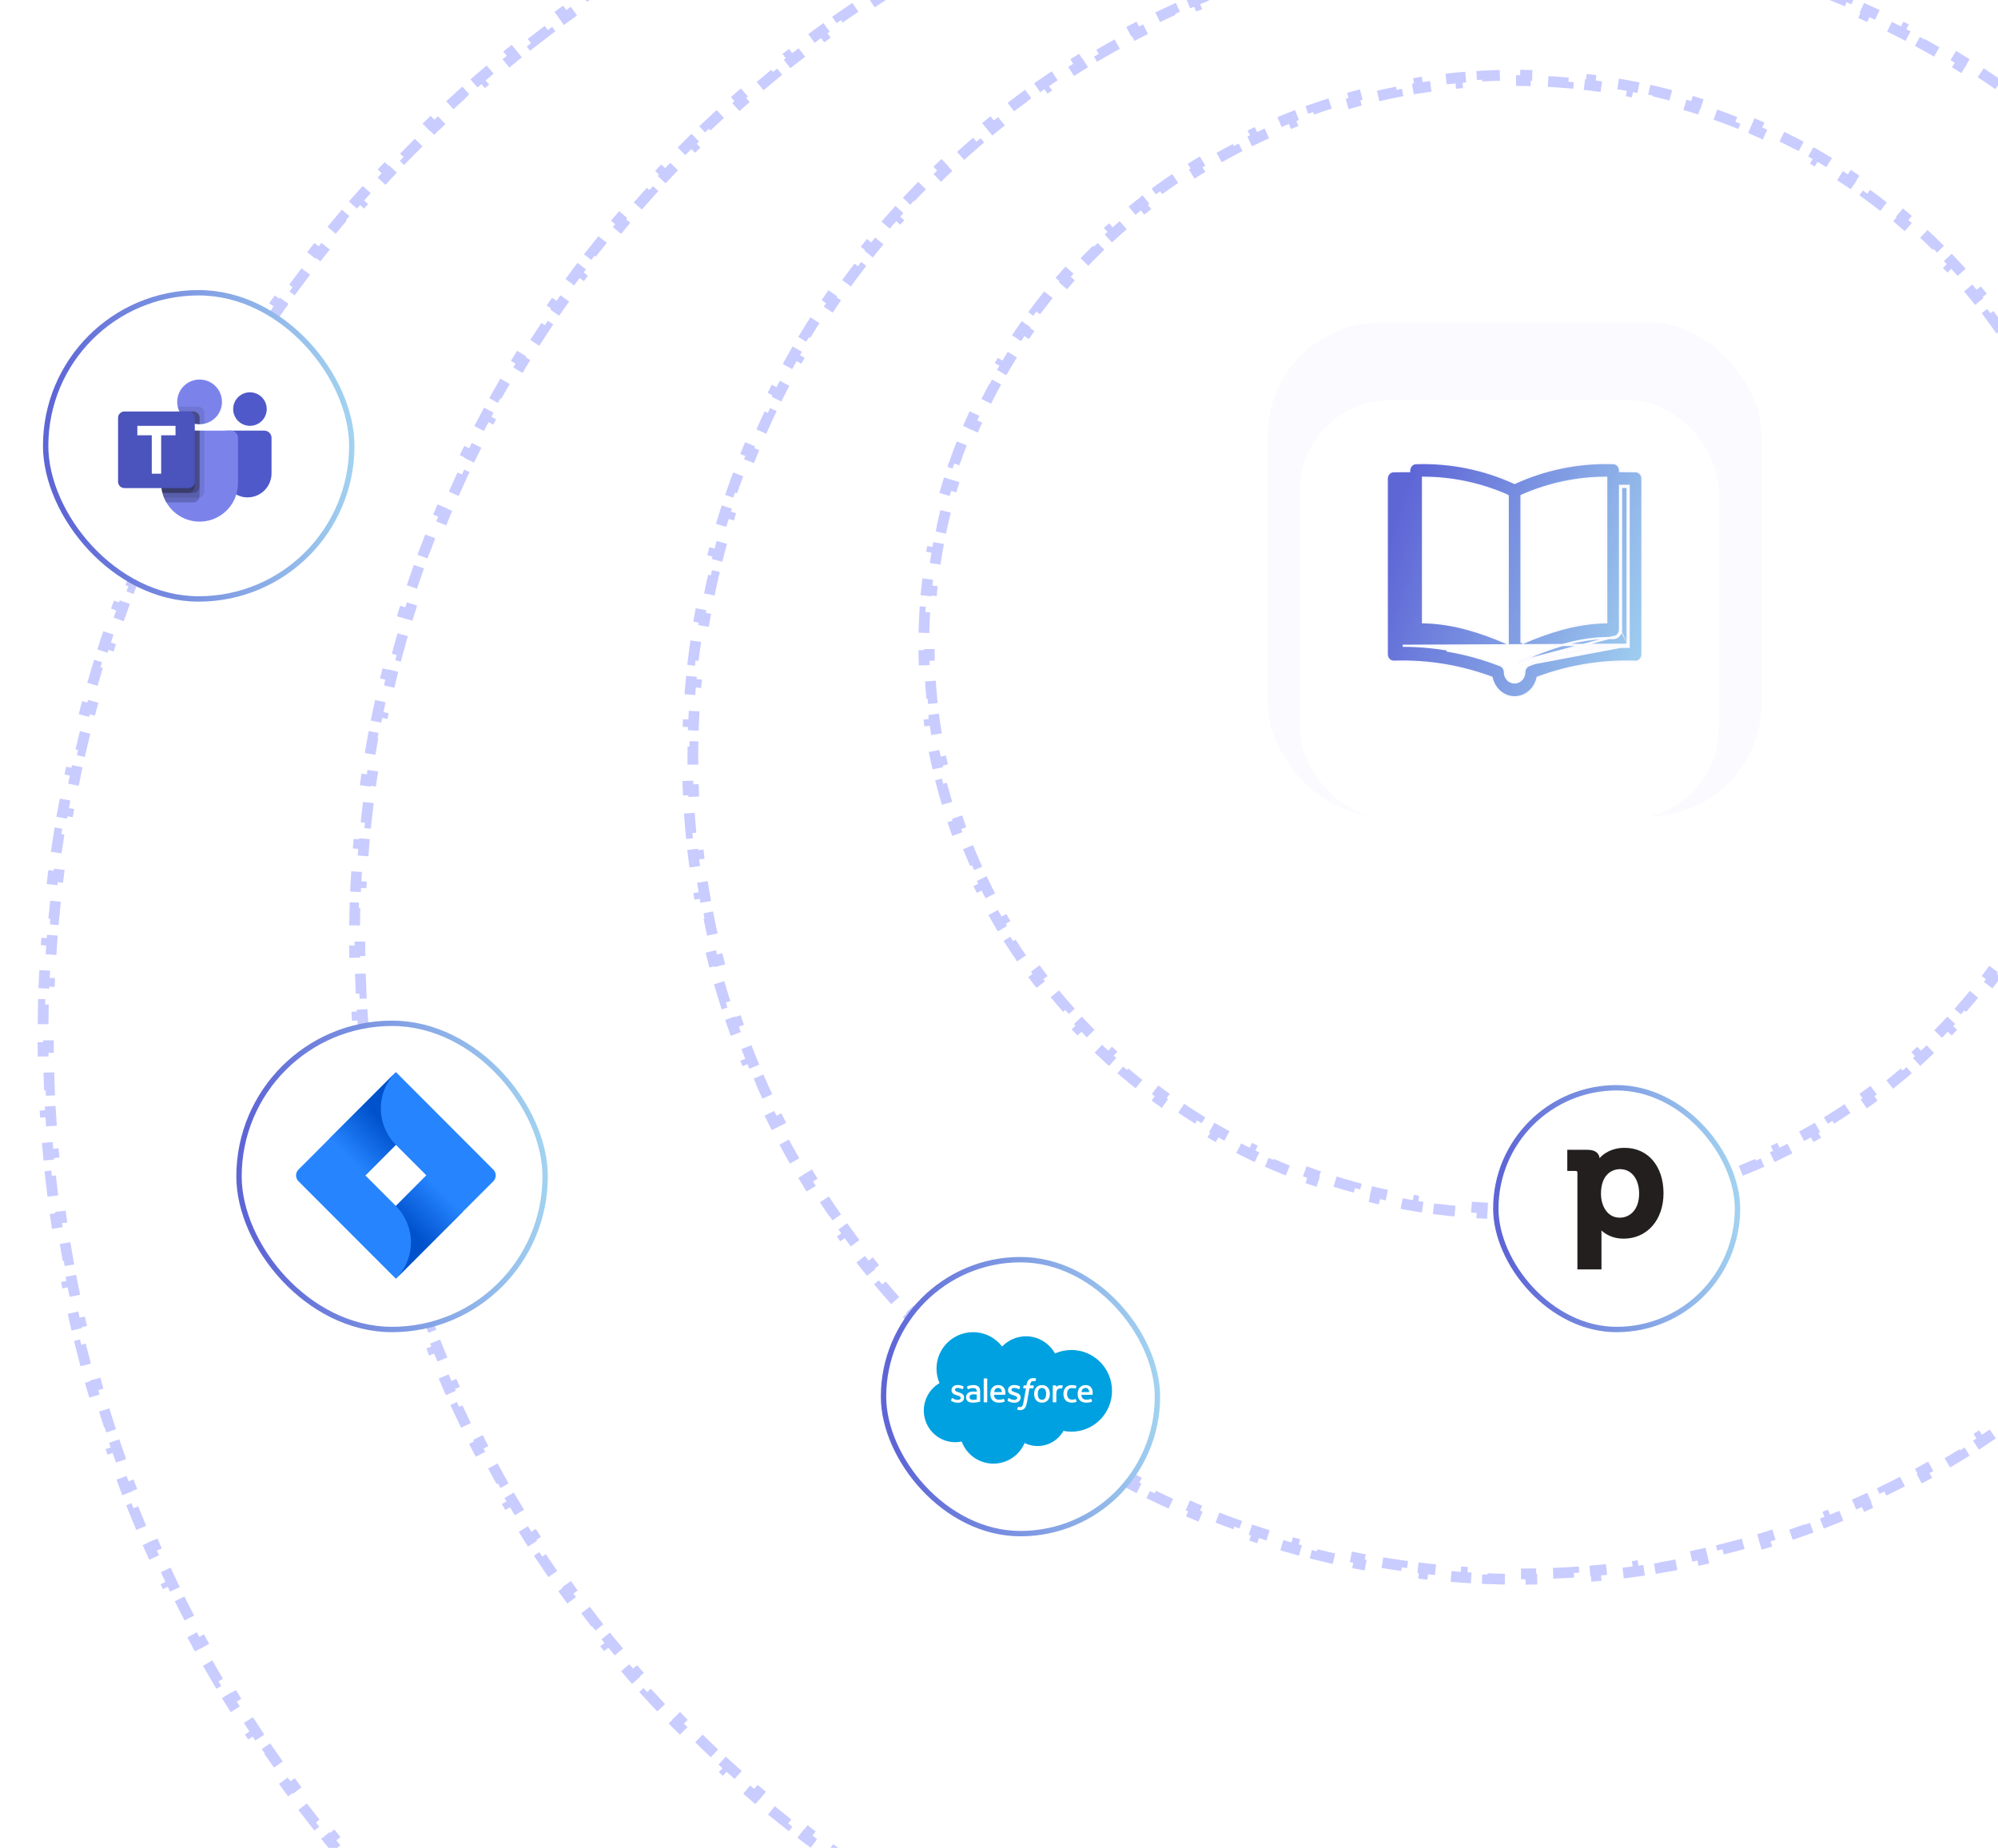 <?xml version="1.0" encoding="UTF-8"?>
<svg xmlns="http://www.w3.org/2000/svg" width="186" height="172" viewBox="0 0 186 172" fill="none">
  <g clip-path="url(#clip0_2690_8990)">
    <rect x="118" y="30" width="46" height="46" rx="10.571" fill="#FBFBFF"></rect>
    <g filter="url(#filter0_d_2690_8990)">
      <rect x="121" y="33" width="39" height="39" rx="8.457" fill="white"></rect>
    </g>
    <path d="M151.419 60.108C150.007 60.109 148.599 60.229 147.21 60.467C145.53 60.755 143.882 61.212 142.293 61.832L151.419 60.108ZM151.419 60.108V60.108H151.519M151.419 60.108L151.519 60.108M151.519 60.108L151.519 60.008C151.519 60.008 151.519 60.008 151.519 60.008M151.519 60.108V60.008M151.519 60.008V45.323L151.22 45.322L150.913 45.323L150.91 58.638M151.519 60.008L130.581 60.108C131.993 60.109 133.401 60.229 134.79 60.467L134.773 60.566C134.773 60.566 134.773 60.566 134.773 60.566C136.432 60.849 138.06 61.299 139.63 61.909L139.63 61.909L139.636 61.911C139.897 61.995 140.093 62.255 140.093 62.569C140.093 62.833 140.193 63.072 140.355 63.246L140.355 63.246C140.519 63.419 140.747 63.527 141 63.527C141.253 63.527 141.481 63.417 141.644 63.244C141.807 63.071 141.907 62.832 141.907 62.569H141.807L141.907 62.57C141.908 62.287 142.073 62.025 142.33 61.925L142.33 61.925C143.913 61.307 145.554 60.852 147.227 60.566L147.227 60.566C148.643 60.323 150.079 60.203 151.518 60.208L151.619 60.209V60.108V45.323V45.223L151.519 45.223L151.22 45.222L151.22 45.222L150.912 45.223L150.813 45.223L150.813 45.323L150.81 58.636M150.91 58.638L150.81 58.635C150.81 58.635 150.81 58.636 150.81 58.636M150.91 58.638C150.897 59.07 150.557 59.41 150.149 59.397M150.91 58.638L150.81 58.638V58.636M150.81 58.636C150.798 59.018 150.499 59.308 150.153 59.297M150.153 59.297L150.149 59.397M150.153 59.297L141.362 61.616L141.364 61.618L141.337 61.523L141.337 61.523L141.376 61.614C142.758 60.966 144.199 60.388 145.671 59.982C147.146 59.576 148.649 59.346 150.149 59.397M150.153 59.297C150.153 59.297 150.153 59.297 150.153 59.297L150.149 59.397M145.327 58.56C146.676 58.189 148.05 57.955 149.434 57.925L149.532 57.923V57.825V44.568V44.468L149.432 44.468C148.148 44.473 146.867 44.608 145.607 44.869C144.267 45.147 142.957 45.566 141.701 46.12L141.642 46.146V46.211V59.681V59.747V59.747H141.742H141.742L141.781 59.839C142.935 59.336 144.122 58.893 145.327 58.56ZM140.261 46.211L140.301 46.119C139.045 45.565 137.736 45.147 136.396 44.869C135.135 44.608 133.854 44.473 132.57 44.468L132.47 44.468V44.568V57.825V57.923L132.568 57.925C133.952 57.954 135.326 58.189 136.675 58.56C137.88 58.893 139.067 59.336 140.221 59.838L140.361 59.899V59.747V46.364V46.211V46.211H140.261ZM150.9 43.854L150.9 43.855L150.913 43.855L151.22 43.854C151.22 43.854 151.22 43.854 151.22 43.854C151.619 43.855 152.013 43.86 152.279 43.869L152.279 43.869C152.619 43.88 152.897 44.179 152.897 44.552L152.9 60.907C152.9 61.29 152.609 61.592 152.262 61.593L152.181 61.588L152.181 61.588L152.179 61.588C150.585 61.538 148.992 61.649 147.425 61.917C145.99 62.163 144.571 62.543 143.189 63.053L143.138 63.072L143.126 63.125C143.029 63.547 142.824 63.923 142.545 64.22C142.149 64.641 141.602 64.9 141 64.9C140.4 64.9 139.855 64.641 139.458 64.22L139.455 64.217C139.177 63.92 138.972 63.545 138.875 63.124L138.863 63.072L138.812 63.053C137.429 62.543 136.011 62.163 134.575 61.917L134.575 61.917C132.988 61.645 131.374 61.535 129.76 61.59C129.414 61.601 129.115 61.312 129.103 60.929L129.1 44.552C129.1 44.552 129.1 44.552 129.1 44.552C129.1 44.168 129.392 43.866 129.739 43.865L129.777 43.867L129.777 43.867L129.783 43.867C130.047 43.859 130.412 43.855 130.781 43.854L131.09 43.855L131.184 43.855L131.19 43.76C131.209 43.403 131.48 43.123 131.809 43.112L131.809 43.112C133.438 43.056 135.058 43.195 136.638 43.523C138.111 43.828 139.559 44.3 140.96 44.934L141.001 44.953L141.042 44.934C142.442 44.3 143.891 43.828 145.364 43.523L145.343 43.425L145.364 43.523C146.924 43.199 148.523 43.06 150.13 43.11L150.13 43.11L150.137 43.11L150.174 43.109C150.51 43.11 150.795 43.393 150.812 43.76L150.816 43.844L150.9 43.854L150.9 43.854Z" fill="url(#paint0_linear_2690_8990)" stroke="#FBFBFF" stroke-width="0.2"></path>
    <path d="M236.963 93.495C236.979 94.161 236.99 94.828 236.996 95.496L236.496 95.5C236.499 95.833 236.5 96.166 236.5 96.5C236.5 96.834 236.499 97.167 236.496 97.5L236.996 97.504C236.99 98.172 236.979 98.84 236.963 99.505L236.463 99.493C236.446 100.156 236.424 100.817 236.397 101.478L236.896 101.498C236.869 102.165 236.836 102.83 236.797 103.493L236.298 103.464C236.259 104.128 236.215 104.791 236.165 105.453L236.664 105.49C236.614 106.154 236.559 106.817 236.498 107.478L236 107.432C235.94 108.093 235.873 108.753 235.802 109.411L236.299 109.465C236.227 110.129 236.149 110.792 236.066 111.452L235.57 111.39C235.487 112.048 235.398 112.704 235.305 113.359L235.8 113.429C235.705 114.09 235.605 114.748 235.5 115.405L235.006 115.325C234.901 115.982 234.79 116.637 234.674 117.289L235.167 117.377C235.05 118.033 234.928 118.686 234.801 119.338L234.31 119.242C234.183 119.894 234.05 120.544 233.912 121.192L234.401 121.296C234.262 121.949 234.118 122.6 233.968 123.248L233.481 123.136C233.332 123.782 233.177 124.426 233.018 125.067L233.503 125.188C233.342 125.835 233.175 126.481 233.004 127.124L232.521 126.995C232.349 127.637 232.173 128.276 231.991 128.914L232.472 129.051C232.289 129.691 232.101 130.329 231.908 130.964L231.43 130.819C231.237 131.455 231.038 132.088 230.835 132.719L231.311 132.873C231.106 133.507 230.896 134.14 230.681 134.77L230.208 134.608C229.994 135.235 229.775 135.86 229.55 136.482L230.021 136.652C229.794 137.28 229.563 137.905 229.326 138.528L228.859 138.35C228.623 138.971 228.383 139.588 228.137 140.204L228.601 140.389C228.354 141.007 228.102 141.623 227.845 142.235L227.384 142.042C227.127 142.655 226.865 143.265 226.598 143.872L227.056 144.074C226.788 144.684 226.515 145.291 226.236 145.896L225.782 145.687C225.505 146.289 225.223 146.888 224.936 147.485L225.387 147.702C225.098 148.303 224.804 148.901 224.505 149.497L224.058 149.272C223.761 149.865 223.458 150.455 223.151 151.042L223.594 151.274C223.285 151.864 222.972 152.451 222.653 153.035L222.214 152.796C221.896 153.379 221.574 153.959 221.246 154.536L221.681 154.782C221.352 155.362 221.019 155.938 220.681 156.511L220.25 156.257C219.913 156.828 219.571 157.396 219.225 157.961L219.651 158.222C219.303 158.791 218.949 159.356 218.592 159.917L218.17 159.649C217.814 160.208 217.453 160.764 217.088 161.317L217.505 161.593C217.137 162.148 216.765 162.701 216.389 163.25L215.977 162.967C215.601 163.515 215.222 164.058 214.837 164.599L215.245 164.888C214.859 165.431 214.469 165.97 214.074 166.506L213.672 166.21C213.278 166.744 212.88 167.275 212.478 167.802L212.875 168.105C212.471 168.635 212.063 169.161 211.65 169.683L211.258 169.373C210.846 169.893 210.431 170.41 210.011 170.923L210.398 171.239C209.976 171.755 209.55 172.267 209.12 172.775L208.738 172.452C208.31 172.958 207.877 173.461 207.44 173.959L207.816 174.289C207.377 174.79 206.934 175.287 206.486 175.78L206.116 175.444C205.67 175.935 205.221 176.423 204.767 176.906L205.132 177.248C204.676 177.734 204.216 178.216 203.752 178.694L203.394 178.345C202.932 178.821 202.466 179.293 201.996 179.761L202.349 180.115C201.877 180.585 201.401 181.051 200.921 181.513L200.574 181.153C200.097 181.613 199.615 182.068 199.13 182.52L199.47 182.886C198.983 183.34 198.491 183.789 197.996 184.235L197.662 183.863C197.169 184.306 196.672 184.745 196.171 185.18L196.499 185.558C195.996 185.994 195.49 186.427 194.98 186.855L194.658 186.472C194.151 186.899 193.639 187.321 193.124 187.738L193.439 188.127C192.922 188.546 192.401 188.961 191.876 189.371L191.568 188.978C191.046 189.387 190.52 189.791 189.991 190.191L190.293 190.59C189.762 190.991 189.227 191.388 188.689 191.78L188.394 191.376C187.859 191.767 187.32 192.153 186.777 192.535L187.065 192.944C186.52 193.327 185.972 193.706 185.42 194.08L185.14 193.666C184.591 194.038 184.04 194.405 183.485 194.768L183.758 195.186C183.201 195.55 182.64 195.91 182.076 196.265L181.81 195.842C181.249 196.195 180.684 196.543 180.117 196.887L180.376 197.314C179.806 197.659 179.234 197.999 178.659 198.334L178.407 197.902C177.834 198.235 177.258 198.564 176.679 198.888L176.923 199.324C176.342 199.649 175.758 199.97 175.171 200.285L174.935 199.844C174.351 200.158 173.764 200.466 173.175 200.77L173.404 201.214C172.812 201.519 172.216 201.819 171.619 202.114L171.397 201.666C170.803 201.959 170.206 202.247 169.607 202.53L169.82 202.982C169.218 203.266 168.614 203.545 168.007 203.819L167.801 203.363C167.196 203.636 166.589 203.903 165.979 204.166L166.177 204.625C165.566 204.888 164.952 205.146 164.336 205.398L164.147 204.935C163.534 205.187 162.918 205.433 162.3 205.674L162.481 206.14C161.861 206.382 161.237 206.618 160.611 206.85L160.438 206.381C159.817 206.61 159.194 206.835 158.569 207.054L158.734 207.526C158.106 207.746 157.476 207.96 156.843 208.17L156.686 207.695C156.056 207.903 155.424 208.107 154.79 208.304L154.938 208.782C154.304 208.979 153.668 209.172 153.029 209.358L152.889 208.879C152.253 209.065 151.615 209.246 150.974 209.421L151.106 209.903C150.464 210.079 149.819 210.25 149.173 210.415L149.049 209.93C148.409 210.094 147.766 210.252 147.121 210.405L147.236 210.891C146.588 211.045 145.939 211.192 145.287 211.335L145.18 210.846C144.533 210.988 143.883 211.124 143.232 211.255L143.33 211.745C142.679 211.875 142.026 212 141.371 212.12L141.281 211.628C140.629 211.747 139.975 211.86 139.319 211.968L139.401 212.462C138.744 212.57 138.086 212.672 137.426 212.769L137.353 212.274C136.699 212.37 136.044 212.461 135.386 212.546L135.45 213.042C134.79 213.127 134.128 213.207 133.464 213.281L133.408 212.784C132.75 212.857 132.091 212.925 131.43 212.988L131.477 213.485C130.816 213.548 130.153 213.604 129.489 213.655L129.451 213.157C128.79 213.208 128.127 213.253 127.463 213.293L127.493 213.792C126.829 213.831 126.164 213.865 125.498 213.894L125.477 213.394C124.817 213.422 124.155 213.445 123.492 213.462L123.505 213.962C122.839 213.979 122.172 213.99 121.504 213.996L121.499 213.496C121.167 213.499 120.833 213.5 120.5 213.5C120.166 213.5 119.833 213.499 119.5 213.496L119.496 213.996C118.828 213.99 118.161 213.979 117.495 213.962L117.508 213.462C116.845 213.445 116.183 213.422 115.523 213.394L115.502 213.894C114.836 213.865 114.171 213.831 113.507 213.792L113.537 213.293C112.873 213.253 112.21 213.208 111.549 213.157L111.511 213.655C110.847 213.604 110.184 213.548 109.523 213.485L109.57 212.988C108.909 212.925 108.249 212.857 107.591 212.784L107.536 213.281C106.872 213.207 106.21 213.127 105.55 213.042L105.614 212.546C104.956 212.461 104.301 212.37 103.647 212.274L103.574 212.769C102.914 212.672 102.256 212.57 101.599 212.462L101.68 211.968C101.025 211.86 100.371 211.747 99.719 211.628L99.629 212.12C98.974 212 98.321 211.875 97.67 211.745L97.768 211.255C97.117 211.124 96.467 210.988 95.82 210.846L95.713 211.335C95.061 211.192 94.412 211.045 93.764 210.891L93.879 210.405C93.234 210.252 92.591 210.094 91.951 209.93L91.827 210.415C91.18 210.25 90.536 210.079 89.894 209.903L90.026 209.421C89.385 209.246 88.747 209.065 88.111 208.879L87.971 209.358C87.332 209.172 86.696 208.979 86.062 208.782L86.21 208.304C85.576 208.107 84.944 207.903 84.314 207.695L84.157 208.17C83.524 207.96 82.894 207.746 82.266 207.526L82.431 207.054C81.806 206.835 81.183 206.61 80.562 206.381L80.389 206.85C79.763 206.618 79.139 206.382 78.519 206.14L78.7 205.674C78.082 205.433 77.466 205.187 76.853 204.935L76.664 205.398C76.048 205.146 75.434 204.888 74.823 204.625L75.021 204.166C74.411 203.903 73.804 203.636 73.199 203.363L72.993 203.819C72.386 203.545 71.782 203.266 71.18 202.982L71.393 202.53C70.794 202.247 70.197 201.959 69.603 201.666L69.382 202.114C68.784 201.819 68.189 201.519 67.596 201.214L67.825 200.77C67.236 200.466 66.649 200.158 66.066 199.844L65.829 200.285C65.242 199.97 64.658 199.649 64.077 199.324L64.321 198.888C63.742 198.564 63.166 198.235 62.593 197.902L62.341 198.334C61.766 197.999 61.194 197.659 60.624 197.314L60.883 196.887C60.316 196.543 59.751 196.195 59.19 195.842L58.924 196.265C58.36 195.91 57.799 195.55 57.242 195.186L57.515 194.768C56.96 194.405 56.409 194.038 55.86 193.666L55.58 194.08C55.028 193.706 54.48 193.327 53.935 192.944L54.223 192.535C53.68 192.153 53.141 191.767 52.606 191.376L52.311 191.78C51.773 191.388 51.239 190.991 50.707 190.59L51.009 190.191C50.48 189.791 49.954 189.387 49.432 188.978L49.123 189.371C48.599 188.961 48.078 188.546 47.561 188.127L47.876 187.738C47.361 187.321 46.849 186.899 46.342 186.472L46.02 186.855C45.51 186.427 45.004 185.994 44.501 185.558L44.829 185.18C44.328 184.745 43.831 184.306 43.338 183.863L43.004 184.235C42.509 183.789 42.017 183.34 41.53 182.886L41.87 182.52C41.385 182.069 40.903 181.613 40.425 181.153L40.079 181.513C39.599 181.051 39.123 180.585 38.651 180.115L39.004 179.761C38.534 179.293 38.068 178.821 37.606 178.345L37.248 178.694C36.784 178.216 36.324 177.734 35.868 177.248L36.233 176.906C35.779 176.423 35.33 175.935 34.884 175.444L34.514 175.78C34.066 175.287 33.623 174.79 33.184 174.289L33.56 173.959C33.123 173.461 32.691 172.958 32.262 172.452L31.88 172.775C31.45 172.267 31.024 171.755 30.602 171.239L30.989 170.923C30.569 170.41 30.154 169.893 29.742 169.373L29.35 169.683C28.937 169.161 28.529 168.635 28.125 168.105L28.522 167.802C28.12 167.275 27.722 166.744 27.328 166.21L26.926 166.506C26.531 165.97 26.141 165.431 25.755 164.889L26.163 164.599C25.778 164.058 25.399 163.515 25.023 162.967L24.611 163.25C24.235 162.701 23.863 162.148 23.495 161.593L23.912 161.317C23.547 160.764 23.186 160.208 22.83 159.649L22.408 159.917C22.051 159.356 21.698 158.791 21.349 158.223L21.775 157.961C21.429 157.396 21.087 156.828 20.75 156.257L20.319 156.511C19.981 155.938 19.648 155.362 19.319 154.782L19.754 154.536C19.426 153.959 19.104 153.379 18.786 152.796L18.347 153.035C18.029 152.451 17.715 151.864 17.406 151.274L17.849 151.042C17.542 150.455 17.239 149.865 16.942 149.272L16.495 149.497C16.196 148.901 15.902 148.303 15.613 147.702L16.064 147.485C15.777 146.888 15.495 146.289 15.218 145.687L14.764 145.896C14.485 145.291 14.212 144.684 13.944 144.074L14.402 143.872C14.135 143.265 13.873 142.655 13.616 142.042L13.155 142.235C12.898 141.623 12.646 141.007 12.399 140.389L12.863 140.204C12.617 139.588 12.377 138.971 12.141 138.35L11.674 138.528C11.437 137.905 11.206 137.28 10.979 136.652L11.45 136.482C11.225 135.86 11.006 135.235 10.792 134.608L10.319 134.77C10.104 134.14 9.894 133.507 9.689 132.873L10.165 132.719C9.962 132.088 9.763 131.455 9.57 130.819L9.092 130.964C8.899 130.329 8.711 129.691 8.528 129.051L9.009 128.914C8.827 128.276 8.651 127.637 8.479 126.995L7.996 127.124C7.825 126.481 7.658 125.835 7.497 125.188L7.982 125.067C7.823 124.426 7.668 123.782 7.519 123.136L7.032 123.248C6.882 122.599 6.738 121.949 6.599 121.296L7.088 121.192C6.95 120.544 6.817 119.894 6.69 119.242L6.199 119.338C6.072 118.686 5.95 118.032 5.833 117.377L6.326 117.289C6.21 116.637 6.099 115.982 5.994 115.325L5.5 115.404C5.395 114.748 5.295 114.09 5.2 113.429L5.695 113.359C5.602 112.704 5.513 112.048 5.43 111.39L4.934 111.452C4.851 110.792 4.773 110.129 4.701 109.465L5.198 109.411C5.127 108.753 5.06 108.093 5 107.432L4.502 107.478C4.441 106.817 4.386 106.154 4.336 105.49L4.835 105.453C4.785 104.791 4.741 104.128 4.702 103.464L4.203 103.493C4.164 102.83 4.131 102.165 4.104 101.498L4.603 101.478C4.576 100.817 4.554 100.156 4.537 99.493L4.037 99.505C4.021 98.839 4.01 98.172 4.004 97.504L4.504 97.5C4.501 97.167 4.5 96.834 4.5 96.5C4.5 96.166 4.501 95.833 4.504 95.5L4.004 95.496C4.01 94.828 4.021 94.16 4.037 93.495L4.537 93.507C4.554 92.844 4.576 92.183 4.603 91.522L4.104 91.502C4.131 90.835 4.164 90.17 4.203 89.507L4.702 89.536C4.741 88.872 4.785 88.209 4.835 87.547L4.336 87.51C4.386 86.846 4.441 86.183 4.502 85.522L5 85.568C5.06 84.907 5.127 84.247 5.198 83.589L4.701 83.535C4.773 82.871 4.851 82.208 4.934 81.548L5.43 81.61C5.513 80.952 5.602 80.296 5.695 79.641L5.2 79.57C5.295 78.91 5.395 78.252 5.5 77.595L5.994 77.675C6.099 77.018 6.21 76.363 6.326 75.711L5.833 75.623C5.95 74.968 6.072 74.314 6.199 73.662L6.69 73.758C6.817 73.106 6.95 72.456 7.088 71.808L6.599 71.704C6.738 71.051 6.882 70.4 7.032 69.752L7.519 69.864C7.668 69.218 7.823 68.574 7.982 67.933L7.497 67.812C7.658 67.165 7.825 66.519 7.996 65.876L8.479 66.005C8.651 65.363 8.827 64.724 9.009 64.086L8.528 63.949C8.711 63.309 8.899 62.671 9.092 62.036L9.57 62.181C9.763 61.545 9.962 60.912 10.165 60.281L9.689 60.127C9.894 59.493 10.104 58.86 10.319 58.23L10.792 58.392C11.006 57.765 11.225 57.14 11.45 56.518L10.979 56.348C11.206 55.72 11.437 55.095 11.674 54.472L12.141 54.65C12.377 54.029 12.617 53.411 12.863 52.796L12.399 52.611C12.646 51.993 12.898 51.377 13.155 50.765L13.616 50.958C13.873 50.345 14.135 49.735 14.402 49.127L13.944 48.926C14.212 48.316 14.485 47.709 14.764 47.104L15.218 47.313C15.495 46.711 15.777 46.112 16.064 45.515L15.613 45.298C15.902 44.697 16.196 44.099 16.495 43.503L16.942 43.728C17.239 43.135 17.542 42.545 17.849 41.958L17.406 41.726C17.715 41.136 18.029 40.549 18.347 39.965L18.786 40.204C19.104 39.621 19.426 39.041 19.754 38.465L19.319 38.218C19.648 37.638 19.981 37.062 20.319 36.489L20.75 36.743C21.087 36.172 21.429 35.604 21.775 35.039L21.349 34.778C21.697 34.209 22.051 33.644 22.408 33.083L22.83 33.351C23.186 32.792 23.547 32.236 23.912 31.683L23.495 31.407C23.863 30.852 24.235 30.299 24.611 29.75L25.023 30.033C25.399 29.485 25.778 28.942 26.163 28.401L25.755 28.111C26.141 27.569 26.531 27.029 26.926 26.494L27.328 26.79C27.722 26.256 28.12 25.725 28.522 25.198L28.125 24.895C28.529 24.365 28.937 23.839 29.35 23.317L29.742 23.627C30.154 23.107 30.569 22.59 30.989 22.077L30.602 21.761C31.024 21.245 31.45 20.733 31.88 20.225L32.262 20.548C32.691 20.042 33.123 19.539 33.56 19.041L33.184 18.711C33.623 18.21 34.066 17.713 34.514 17.22L34.884 17.556C35.33 17.065 35.779 16.577 36.233 16.094L35.868 15.752C36.324 15.266 36.784 14.784 37.248 14.306L37.606 14.655C38.068 14.179 38.534 13.707 39.004 13.239L38.651 12.885C39.123 12.415 39.599 11.949 40.079 11.487L40.425 11.847C40.903 11.387 41.385 10.931 41.87 10.48L41.53 10.114C42.017 9.66 42.509 9.211 43.004 8.765L43.338 9.137C43.831 8.694 44.328 8.255 44.829 7.82L44.501 7.442C45.004 7.006 45.51 6.573 46.02 6.145L46.342 6.528C46.849 6.101 47.361 5.679 47.876 5.262L47.561 4.873C48.078 4.454 48.599 4.039 49.123 3.629L49.432 4.022C49.954 3.613 50.48 3.209 51.009 2.809L50.707 2.41C51.238 2.009 51.773 1.612 52.311 1.22L52.606 1.624C53.141 1.233 53.68 0.847 54.223 0.465L53.935 0.056C54.48 -0.327 55.028 -0.706 55.58 -1.08L55.86 -0.666C56.409 -1.038 56.96 -1.405 57.515 -1.768L57.242 -2.186C57.799 -2.55 58.36 -2.91 58.924 -3.265L59.19 -2.842C59.751 -3.195 60.316 -3.543 60.883 -3.887L60.624 -4.314C61.194 -4.659 61.766 -4.999 62.341 -5.334L62.593 -4.902C63.166 -5.235 63.742 -5.564 64.321 -5.888L64.077 -6.324C64.658 -6.649 65.242 -6.97 65.829 -7.285L66.065 -6.844C66.649 -7.158 67.236 -7.466 67.825 -7.77L67.596 -8.214C68.189 -8.519 68.784 -8.819 69.381 -9.114L69.603 -8.666C70.197 -8.959 70.794 -9.247 71.393 -9.53L71.18 -9.982C71.782 -10.266 72.386 -10.545 72.993 -10.819L73.199 -10.363C73.804 -10.636 74.411 -10.903 75.021 -11.166L74.823 -11.625C75.434 -11.888 76.048 -12.146 76.664 -12.398L76.853 -11.935C77.466 -12.187 78.082 -12.433 78.7 -12.674L78.519 -13.14C79.139 -13.382 79.763 -13.618 80.389 -13.85L80.562 -13.381C81.183 -13.611 81.806 -13.835 82.431 -14.054L82.266 -14.526C82.894 -14.746 83.524 -14.96 84.157 -15.17L84.314 -14.695C84.944 -14.903 85.576 -15.107 86.21 -15.304L86.062 -15.782C86.696 -15.979 87.332 -16.172 87.971 -16.358L88.111 -15.879C88.747 -16.065 89.385 -16.245 90.026 -16.421L89.894 -16.903C90.536 -17.079 91.18 -17.25 91.827 -17.415L91.951 -16.93C92.591 -17.094 93.234 -17.252 93.879 -17.405L93.764 -17.891C94.412 -18.044 95.061 -18.192 95.713 -18.335L95.82 -17.846C96.467 -17.988 97.117 -18.124 97.768 -18.255L97.67 -18.745C98.321 -18.875 98.974 -19 99.629 -19.12L99.719 -18.628C100.371 -18.747 101.025 -18.86 101.681 -18.968L101.599 -19.462C102.256 -19.57 102.914 -19.672 103.574 -19.769L103.647 -19.274C104.301 -19.37 104.956 -19.461 105.614 -19.546L105.55 -20.041C106.21 -20.127 106.872 -20.207 107.536 -20.281L107.592 -19.784C108.25 -19.857 108.909 -19.925 109.57 -19.988L109.523 -20.485C110.184 -20.548 110.847 -20.604 111.511 -20.655L111.549 -20.157C112.21 -20.208 112.873 -20.253 113.537 -20.293L113.507 -20.792C114.171 -20.831 114.836 -20.865 115.502 -20.894L115.523 -20.394C116.183 -20.422 116.845 -20.445 117.508 -20.462L117.495 -20.962C118.161 -20.979 118.828 -20.99 119.496 -20.996L119.501 -20.496C119.833 -20.499 120.167 -20.5 120.5 -20.5C120.834 -20.5 121.167 -20.499 121.5 -20.496L121.504 -20.996C122.172 -20.99 122.839 -20.979 123.505 -20.962L123.492 -20.462C124.155 -20.445 124.817 -20.422 125.477 -20.394L125.498 -20.894C126.164 -20.865 126.829 -20.831 127.493 -20.792L127.463 -20.293C128.127 -20.253 128.79 -20.208 129.451 -20.157L129.489 -20.655C130.153 -20.604 130.816 -20.548 131.477 -20.485L131.43 -19.988C132.091 -19.925 132.751 -19.857 133.408 -19.784L133.464 -20.281C134.128 -20.207 134.79 -20.127 135.45 -20.041L135.386 -19.546C136.044 -19.461 136.699 -19.37 137.353 -19.274L137.426 -19.769C138.086 -19.672 138.744 -19.57 139.401 -19.462L139.32 -18.968C139.975 -18.86 140.629 -18.747 141.281 -18.628L141.371 -19.12C142.026 -19 142.679 -18.875 143.33 -18.745L143.232 -18.255C143.883 -18.124 144.533 -17.988 145.18 -17.846L145.287 -18.335C145.939 -18.192 146.588 -18.044 147.236 -17.891L147.121 -17.405C147.766 -17.252 148.409 -17.094 149.049 -16.93L149.173 -17.415C149.82 -17.25 150.464 -17.079 151.106 -16.903L150.974 -16.421C151.615 -16.245 152.253 -16.065 152.889 -15.879L153.029 -16.358C153.668 -16.172 154.304 -15.979 154.938 -15.782L154.79 -15.304C155.424 -15.107 156.056 -14.903 156.686 -14.695L156.843 -15.17C157.476 -14.96 158.106 -14.746 158.734 -14.526L158.569 -14.054C159.194 -13.835 159.817 -13.611 160.438 -13.381L160.611 -13.85C161.237 -13.618 161.861 -13.382 162.481 -13.14L162.3 -12.674C162.918 -12.433 163.534 -12.187 164.147 -11.935L164.336 -12.398C164.952 -12.146 165.566 -11.888 166.177 -11.625L165.979 -11.166C166.589 -10.903 167.196 -10.636 167.801 -10.363L168.007 -10.819C168.614 -10.545 169.218 -10.266 169.82 -9.982L169.607 -9.53C170.206 -9.247 170.803 -8.959 171.397 -8.666L171.619 -9.114C172.216 -8.819 172.811 -8.519 173.404 -8.214L173.175 -7.77C173.764 -7.466 174.351 -7.158 174.935 -6.844L175.171 -7.285C175.758 -6.97 176.342 -6.649 176.923 -6.324L176.679 -5.888C177.258 -5.564 177.834 -5.235 178.407 -4.902L178.659 -5.334C179.234 -4.999 179.806 -4.659 180.376 -4.314L180.117 -3.887C180.684 -3.543 181.249 -3.195 181.81 -2.842L182.076 -3.265C182.64 -2.91 183.201 -2.55 183.758 -2.186L183.485 -1.768C184.04 -1.405 184.591 -1.038 185.14 -0.666L185.42 -1.08C185.972 -0.706 186.52 -0.327 187.065 0.056L186.777 0.465C187.32 0.847 187.859 1.233 188.394 1.624L188.689 1.22C189.227 1.612 189.762 2.009 190.293 2.41L189.991 2.809C190.52 3.209 191.046 3.613 191.568 4.022L191.876 3.629C192.401 4.039 192.922 4.454 193.439 4.873L193.124 5.262C193.639 5.679 194.151 6.101 194.658 6.528L194.98 6.145C195.49 6.573 195.996 7.006 196.499 7.442L196.171 7.82C196.672 8.255 197.169 8.694 197.662 9.137L197.996 8.765C198.491 9.211 198.983 9.66 199.47 10.114L199.13 10.48C199.615 10.931 200.097 11.387 200.574 11.847L200.921 11.487C201.401 11.949 201.877 12.415 202.349 12.885L201.996 13.239C202.466 13.707 202.932 14.179 203.394 14.655L203.752 14.306C204.216 14.784 204.676 15.266 205.132 15.752L204.767 16.094C205.221 16.577 205.67 17.065 206.116 17.556L206.486 17.22C206.934 17.713 207.377 18.21 207.816 18.711L207.44 19.041C207.877 19.539 208.31 20.042 208.738 20.548L209.12 20.225C209.55 20.733 209.976 21.245 210.398 21.761L210.011 22.077C210.431 22.59 210.846 23.107 211.258 23.627L211.65 23.317C212.063 23.839 212.471 24.365 212.875 24.895L212.478 25.198C212.88 25.725 213.278 26.256 213.672 26.79L214.074 26.494C214.469 27.029 214.859 27.569 215.245 28.111L214.837 28.401C215.222 28.942 215.601 29.485 215.976 30.033L216.389 29.75C216.765 30.299 217.137 30.852 217.505 31.407L217.088 31.683C217.453 32.236 217.814 32.792 218.17 33.351L218.592 33.083C218.949 33.644 219.303 34.209 219.651 34.778L219.225 35.039C219.571 35.604 219.913 36.172 220.25 36.743L220.681 36.489C221.019 37.062 221.352 37.638 221.681 38.218L221.246 38.464C221.574 39.041 221.896 39.621 222.214 40.204L222.653 39.965C222.971 40.549 223.285 41.136 223.594 41.726L223.151 41.958C223.458 42.545 223.761 43.135 224.058 43.728L224.505 43.503C224.804 44.099 225.098 44.697 225.387 45.298L224.936 45.515C225.223 46.112 225.505 46.711 225.782 47.313L226.236 47.104C226.515 47.709 226.788 48.316 227.056 48.926L226.598 49.127C226.865 49.735 227.127 50.345 227.384 50.958L227.845 50.765C228.102 51.377 228.354 51.993 228.601 52.611L228.137 52.796C228.383 53.411 228.623 54.029 228.859 54.65L229.326 54.472C229.563 55.095 229.794 55.72 230.021 56.348L229.55 56.518C229.775 57.14 229.994 57.765 230.208 58.392L230.681 58.23C230.896 58.86 231.106 59.493 231.311 60.127L230.835 60.281C231.038 60.912 231.237 61.545 231.43 62.181L231.908 62.036C232.101 62.671 232.289 63.309 232.472 63.949L231.991 64.086C232.173 64.724 232.349 65.363 232.521 66.005L233.004 65.876C233.175 66.519 233.342 67.165 233.503 67.812L233.018 67.933C233.177 68.574 233.332 69.218 233.481 69.864L233.968 69.752C234.118 70.4 234.262 71.051 234.401 71.704L233.912 71.808C234.05 72.456 234.183 73.106 234.31 73.758L234.801 73.662C234.928 74.314 235.05 74.968 235.167 75.623L234.674 75.711C234.79 76.364 234.901 77.018 235.006 77.675L235.5 77.596C235.605 78.252 235.705 78.91 235.8 79.571L235.305 79.641C235.398 80.296 235.487 80.952 235.57 81.61L236.066 81.548C236.149 82.208 236.227 82.871 236.299 83.535L235.802 83.589C235.873 84.247 235.94 84.907 236 85.568L236.498 85.522C236.559 86.183 236.614 86.846 236.664 87.51L236.165 87.547C236.215 88.209 236.259 88.872 236.298 89.536L236.797 89.507C236.836 90.171 236.869 90.835 236.896 91.502L236.397 91.522C236.424 92.183 236.446 92.844 236.463 93.507L236.963 93.495Z" stroke="#C9CCFF" stroke-dasharray="2 2"></path>
    <path d="M248.957 84.498C248.976 85.163 248.989 85.829 248.995 86.497L248.495 86.502C248.498 86.834 248.5 87.167 248.5 87.5C248.5 87.833 248.498 88.166 248.495 88.498L248.995 88.503C248.989 89.171 248.976 89.837 248.957 90.502L248.457 90.488C248.438 91.149 248.413 91.809 248.382 92.468L248.881 92.492C248.849 93.159 248.811 93.825 248.767 94.488L248.268 94.455C248.224 95.117 248.173 95.778 248.116 96.436L248.614 96.48C248.557 97.142 248.494 97.803 248.424 98.462L247.927 98.409C247.857 99.071 247.781 99.73 247.698 100.388L248.194 100.45C248.112 101.111 248.023 101.77 247.927 102.427L247.433 102.355C247.337 103.011 247.236 103.665 247.129 104.317L247.622 104.399C247.513 105.057 247.399 105.713 247.278 106.368L246.786 106.277C246.666 106.928 246.539 107.577 246.407 108.224L246.897 108.324C246.763 108.978 246.623 109.629 246.476 110.278L245.989 110.168C245.843 110.815 245.691 111.46 245.533 112.102L246.019 112.221C245.86 112.868 245.695 113.511 245.524 114.153L245.041 114.024C244.87 114.666 244.693 115.305 244.51 115.941L244.99 116.08C244.806 116.719 244.617 117.357 244.421 117.992L243.943 117.844C243.747 118.478 243.546 119.108 243.339 119.737L243.814 119.893C243.605 120.526 243.39 121.157 243.169 121.784L242.698 121.618C242.478 122.243 242.253 122.865 242.021 123.484L242.49 123.659C242.257 124.283 242.017 124.905 241.773 125.524L241.308 125.34C241.064 125.956 240.814 126.57 240.559 127.18L241.02 127.373C240.763 127.987 240.501 128.598 240.233 129.207L239.775 129.005C239.508 129.612 239.234 130.215 238.955 130.816L239.409 131.026C239.129 131.63 238.843 132.231 238.551 132.828L238.102 132.609C237.811 133.205 237.515 133.797 237.214 134.387L237.659 134.615C237.355 135.207 237.046 135.797 236.732 136.383L236.291 136.147C235.978 136.73 235.66 137.311 235.336 137.888L235.772 138.133C235.446 138.714 235.115 139.291 234.778 139.865L234.347 139.612C234.012 140.184 233.672 140.752 233.326 141.316L233.752 141.577C233.405 142.145 233.052 142.709 232.694 143.27L232.272 143.001C231.916 143.559 231.554 144.114 231.187 144.665L231.603 144.942C231.234 145.496 230.86 146.047 230.481 146.593L230.07 146.308C229.693 146.853 229.31 147.394 228.922 147.931L229.328 148.223C228.938 148.763 228.544 149.299 228.144 149.831L227.744 149.531C227.347 150.06 226.944 150.586 226.536 151.108L226.931 151.416C226.521 151.941 226.107 152.461 225.687 152.978L225.299 152.663C224.882 153.178 224.459 153.688 224.033 154.195L224.415 154.517C223.986 155.026 223.552 155.53 223.114 156.031L222.738 155.702C222.302 156.2 221.861 156.694 221.415 157.185L221.785 157.521C221.337 158.013 220.885 158.502 220.428 158.986L220.065 158.643C219.61 159.124 219.151 159.602 218.688 160.075L219.045 160.425C218.579 160.9 218.109 161.371 217.634 161.838L217.284 161.482C216.812 161.946 216.335 162.406 215.854 162.862L216.198 163.225C215.715 163.682 215.228 164.136 214.737 164.585L214.399 164.215C213.91 164.662 213.417 165.104 212.919 165.542L213.25 165.917C212.75 166.357 212.247 166.792 211.739 167.222L211.416 166.84C210.91 167.269 210.401 167.692 209.887 168.111L210.204 168.499C209.688 168.919 209.169 169.335 208.646 169.747L208.337 169.353C207.816 169.763 207.292 170.167 206.763 170.567L207.065 170.966C206.534 171.367 205.999 171.764 205.461 172.156L205.166 171.752C204.631 172.141 204.092 172.526 203.55 172.905L203.837 173.315C203.292 173.696 202.743 174.073 202.19 174.445L201.911 174.03C201.362 174.4 200.809 174.764 200.252 175.124L200.524 175.544C199.965 175.905 199.403 176.261 198.837 176.612L198.574 176.187C198.011 176.537 197.444 176.881 196.874 177.221L197.13 177.65C196.559 177.99 195.985 178.325 195.407 178.655L195.159 178.221C194.584 178.549 194.006 178.872 193.424 179.19L193.664 179.629C193.08 179.948 192.493 180.262 191.902 180.571L191.671 180.128C191.085 180.434 190.495 180.735 189.903 181.032L190.126 181.479C189.531 181.776 188.932 182.069 188.331 182.356L188.115 181.904C187.518 182.189 186.918 182.469 186.315 182.743L186.522 183.198C185.917 183.473 185.309 183.743 184.697 184.008L184.499 183.549C183.891 183.812 183.28 184.07 182.666 184.322L182.856 184.785C182.242 185.037 181.625 185.284 181.005 185.526L180.823 185.06C180.206 185.3 179.587 185.535 178.964 185.765L179.137 186.234C178.513 186.464 177.887 186.689 177.258 186.908L177.093 186.435C176.469 186.653 175.842 186.865 175.212 187.071L175.368 187.546C174.735 187.753 174.1 187.955 173.462 188.151L173.315 187.673C172.684 187.867 172.049 188.056 171.413 188.239L171.551 188.72C170.912 188.903 170.271 189.081 169.627 189.254L169.498 188.771C168.858 188.942 168.216 189.108 167.571 189.268L167.691 189.753C167.048 189.913 166.402 190.067 165.753 190.216L165.642 189.729C164.996 189.876 164.348 190.019 163.699 190.155L163.801 190.644C163.151 190.781 162.498 190.912 161.844 191.037L161.75 190.546C161.101 190.67 160.45 190.788 159.797 190.9L159.882 191.393C159.226 191.506 158.568 191.613 157.907 191.715L157.832 191.221C157.179 191.321 156.524 191.415 155.868 191.504L155.935 191.999C155.276 192.088 154.616 192.172 153.954 192.249L153.896 191.752C153.238 191.829 152.577 191.9 151.915 191.965L151.964 192.463C151.305 192.528 150.644 192.587 149.982 192.64L149.941 192.142C149.282 192.195 148.621 192.242 147.958 192.284L147.989 192.783C147.325 192.824 146.66 192.86 145.993 192.889L145.97 192.39C145.311 192.419 144.651 192.443 143.989 192.46L144.002 192.96C143.337 192.978 142.671 192.99 142.003 192.996L141.999 192.496C141.666 192.499 141.333 192.5 141 192.5C140.667 192.5 140.334 192.499 140.001 192.496L139.997 192.996C139.329 192.99 138.663 192.978 137.998 192.96L138.011 192.46C137.349 192.443 136.689 192.419 136.03 192.39L136.007 192.889C135.34 192.86 134.675 192.824 134.011 192.783L134.042 192.284C133.379 192.242 132.718 192.195 132.059 192.142L132.018 192.64C131.356 192.587 130.695 192.528 130.036 192.463L130.085 191.965C129.423 191.9 128.762 191.829 128.104 191.752L128.046 192.249C127.384 192.172 126.724 192.088 126.065 191.999L126.132 191.504C125.476 191.415 124.821 191.321 124.168 191.221L124.093 191.715C123.432 191.613 122.774 191.506 122.118 191.393L122.203 190.9C121.55 190.788 120.899 190.67 120.25 190.546L120.156 191.037C119.502 190.912 118.849 190.781 118.199 190.644L118.301 190.155C117.651 190.019 117.004 189.876 116.358 189.729L116.247 190.216C115.598 190.068 114.952 189.913 114.309 189.753L114.429 189.268C113.784 189.108 113.142 188.942 112.502 188.771L112.373 189.254C111.729 189.081 111.088 188.903 110.449 188.72L110.587 188.239C109.951 188.056 109.316 187.867 108.685 187.673L108.538 188.151C107.9 187.955 107.265 187.753 106.632 187.546L106.788 187.071C106.158 186.865 105.531 186.653 104.907 186.435L104.742 186.908C104.113 186.689 103.487 186.464 102.863 186.234L103.036 185.765C102.413 185.535 101.794 185.3 101.177 185.06L100.995 185.526C100.375 185.284 99.758 185.037 99.144 184.785L99.334 184.322C98.72 184.07 98.109 183.812 97.501 183.549L97.303 184.008C96.691 183.743 96.083 183.473 95.478 183.198L95.685 182.743C95.082 182.469 94.482 182.189 93.885 181.904L93.669 182.356C93.068 182.069 92.469 181.776 91.874 181.479L92.097 181.032C91.505 180.735 90.915 180.434 90.329 180.128L90.098 180.571C89.507 180.262 88.92 179.948 88.336 179.629L88.576 179.19C87.995 178.872 87.416 178.549 86.841 178.221L86.593 178.655C86.015 178.325 85.441 177.99 84.87 177.65L85.126 177.221C84.556 176.881 83.989 176.537 83.426 176.187L83.162 176.612C82.597 176.261 82.035 175.905 81.477 175.544L81.748 175.124C81.191 174.764 80.638 174.4 80.089 174.03L79.81 174.445C79.257 174.073 78.709 173.696 78.163 173.315L78.45 172.905C77.907 172.526 77.369 172.141 76.834 171.752L76.54 172.156C76.001 171.764 75.466 171.367 74.935 170.966L75.237 170.567C74.708 170.167 74.184 169.763 73.663 169.353L73.354 169.747C72.831 169.335 72.312 168.919 71.796 168.499L72.113 168.111C71.599 167.692 71.09 167.269 70.584 166.84L70.261 167.222C69.753 166.792 69.25 166.357 68.75 165.917L69.081 165.542C68.583 165.104 68.09 164.662 67.6 164.215L67.263 164.585C66.772 164.136 66.284 163.682 65.802 163.225L66.146 162.862C65.665 162.406 65.188 161.946 64.716 161.482L64.366 161.838C63.891 161.371 63.421 160.9 62.955 160.425L63.312 160.075C62.849 159.602 62.39 159.124 61.935 158.643L61.572 158.986C61.115 158.502 60.663 158.013 60.215 157.521L60.585 157.185C60.139 156.694 59.699 156.2 59.262 155.702L58.886 156.031C58.448 155.53 58.014 155.026 57.585 154.517L57.968 154.195C57.541 153.688 57.118 153.178 56.701 152.663L56.313 152.978C55.893 152.461 55.479 151.941 55.069 151.416L55.464 151.108C55.056 150.586 54.653 150.06 54.256 149.531L53.856 149.831C53.456 149.299 53.062 148.763 52.672 148.223L53.078 147.931C52.69 147.394 52.307 146.853 51.93 146.308L51.519 146.593C51.14 146.047 50.766 145.496 50.397 144.942L50.813 144.665C50.446 144.114 50.084 143.559 49.728 143.001L49.306 143.27C48.948 142.709 48.595 142.145 48.248 141.577L48.674 141.316C48.328 140.752 47.988 140.184 47.653 139.612L47.222 139.865C46.885 139.291 46.554 138.714 46.228 138.133L46.664 137.888C46.34 137.311 46.022 136.73 45.709 136.147L45.268 136.383C44.954 135.797 44.645 135.207 44.341 134.615L44.786 134.387C44.485 133.797 44.189 133.205 43.898 132.609L43.449 132.828C43.157 132.231 42.871 131.63 42.591 131.026L43.045 130.816C42.766 130.215 42.492 129.612 42.225 129.005L41.767 129.207C41.499 128.598 41.237 127.987 40.98 127.373L41.441 127.18C41.186 126.57 40.936 125.956 40.692 125.34L40.227 125.524C39.983 124.905 39.743 124.283 39.51 123.659L39.978 123.484C39.747 122.865 39.522 122.243 39.302 121.618L38.831 121.784C38.61 121.157 38.395 120.526 38.186 119.893L38.661 119.737C38.454 119.108 38.252 118.478 38.057 117.844L37.579 117.992C37.383 117.357 37.194 116.719 37.01 116.08L37.49 115.941C37.307 115.305 37.13 114.666 36.959 114.024L36.476 114.153C36.305 113.511 36.14 112.868 35.981 112.221L36.467 112.102C36.309 111.46 36.157 110.815 36.011 110.168L35.524 110.278C35.377 109.629 35.237 108.978 35.103 108.324L35.593 108.224C35.461 107.577 35.334 106.928 35.214 106.277L34.722 106.368C34.601 105.713 34.487 105.057 34.378 104.399L34.871 104.317C34.764 103.665 34.663 103.011 34.568 102.355L34.073 102.427C33.977 101.77 33.888 101.111 33.806 100.45L34.302 100.388C34.219 99.73 34.143 99.071 34.073 98.409L33.576 98.462C33.506 97.803 33.443 97.142 33.386 96.48L33.884 96.436C33.827 95.778 33.776 95.117 33.732 94.455L33.233 94.488C33.189 93.825 33.151 93.159 33.119 92.492L33.618 92.468C33.587 91.809 33.562 91.149 33.543 90.488L33.043 90.502C33.024 89.837 33.011 89.171 33.005 88.503L33.505 88.498C33.502 88.166 33.5 87.833 33.5 87.5C33.5 87.167 33.502 86.834 33.505 86.502L33.005 86.497C33.011 85.829 33.024 85.163 33.043 84.498L33.543 84.512C33.562 83.851 33.587 83.191 33.618 82.532L33.119 82.508C33.151 81.841 33.189 81.175 33.233 80.512L33.732 80.545C33.776 79.883 33.827 79.222 33.884 78.564L33.386 78.52C33.443 77.858 33.506 77.197 33.576 76.538L34.073 76.591C34.143 75.929 34.219 75.27 34.302 74.612L33.806 74.55C33.888 73.889 33.977 73.23 34.073 72.573L34.568 72.645C34.663 71.989 34.764 71.335 34.871 70.683L34.378 70.601C34.487 69.943 34.601 69.287 34.722 68.632L35.214 68.723C35.334 68.072 35.461 67.423 35.593 66.776L35.103 66.676C35.237 66.022 35.377 65.371 35.524 64.722L36.011 64.832C36.157 64.185 36.309 63.54 36.467 62.898L35.981 62.779C36.14 62.133 36.305 61.489 36.476 60.847L36.959 60.976C37.13 60.334 37.307 59.695 37.49 59.059L37.01 58.92C37.194 58.281 37.383 57.643 37.579 57.008L38.057 57.156C38.252 56.523 38.454 55.892 38.661 55.263L38.186 55.106C38.395 54.474 38.61 53.843 38.831 53.216L39.302 53.382C39.522 52.757 39.747 52.135 39.978 51.516L39.51 51.341C39.743 50.717 39.983 50.095 40.227 49.476L40.692 49.66C40.936 49.044 41.186 48.43 41.441 47.82L40.98 47.627C41.237 47.013 41.499 46.402 41.767 45.793L42.225 45.995C42.492 45.389 42.766 44.785 43.045 44.184L42.591 43.974C42.871 43.37 43.157 42.769 43.449 42.172L43.898 42.391C44.189 41.795 44.485 41.203 44.786 40.613L44.341 40.385C44.645 39.793 44.954 39.203 45.268 38.617L45.709 38.853C46.022 38.27 46.34 37.689 46.664 37.112L46.228 36.867C46.554 36.286 46.885 35.709 47.222 35.135L47.653 35.388C47.988 34.816 48.328 34.248 48.674 33.684L48.248 33.423C48.595 32.855 48.948 32.291 49.306 31.73L49.728 31.999C50.084 31.441 50.446 30.886 50.813 30.335L50.397 30.058C50.766 29.504 51.14 28.953 51.519 28.407L51.93 28.692C52.307 28.147 52.69 27.606 53.078 27.069L52.672 26.777C53.062 26.237 53.456 25.701 53.856 25.169L54.256 25.469C54.653 24.939 55.056 24.414 55.464 23.892L55.069 23.584C55.479 23.059 55.893 22.539 56.313 22.022L56.701 22.337C57.118 21.822 57.541 21.312 57.968 20.805L57.585 20.483C58.014 19.974 58.448 19.47 58.886 18.969L59.262 19.298C59.699 18.8 60.139 18.306 60.585 17.815L60.215 17.479C60.663 16.987 61.115 16.498 61.572 16.014L61.935 16.358C62.39 15.876 62.849 15.398 63.312 14.925L62.955 14.575C63.421 14.1 63.891 13.629 64.366 13.162L64.716 13.518C65.188 13.054 65.665 12.594 66.146 12.138L65.802 11.775C66.284 11.318 66.772 10.864 67.263 10.415L67.6 10.785C68.09 10.338 68.583 9.896 69.081 9.458L68.75 9.083C69.25 8.643 69.753 8.208 70.261 7.778L70.584 8.16C71.09 7.731 71.599 7.308 72.113 6.889L71.796 6.501C72.312 6.081 72.831 5.665 73.354 5.253L73.663 5.647C74.184 5.237 74.708 4.833 75.237 4.433L74.935 4.034C75.466 3.633 76.001 3.236 76.54 2.844L76.834 3.248C77.369 2.859 77.907 2.474 78.45 2.095L78.163 1.685C78.709 1.304 79.257 0.927 79.81 0.555L80.089 0.97C80.638 0.6 81.191 0.236 81.748 -0.124L81.477 -0.544C82.035 -0.905 82.597 -1.261 83.162 -1.612L83.426 -1.187C83.989 -1.537 84.556 -1.881 85.126 -2.221L84.87 -2.65C85.441 -2.99 86.015 -3.325 86.593 -3.655L86.841 -3.221C87.416 -3.549 87.995 -3.872 88.576 -4.19L88.336 -4.629C88.92 -4.948 89.507 -5.262 90.098 -5.571L90.329 -5.128C90.915 -5.434 91.505 -5.735 92.097 -6.032L91.874 -6.479C92.469 -6.776 93.068 -7.069 93.669 -7.356L93.885 -6.904C94.482 -7.189 95.082 -7.469 95.685 -7.743L95.478 -8.198C96.083 -8.473 96.691 -8.743 97.303 -9.008L97.501 -8.549C98.109 -8.812 98.72 -9.07 99.334 -9.322L99.144 -9.785C99.758 -10.037 100.375 -10.284 100.995 -10.526L101.177 -10.06C101.794 -10.3 102.413 -10.535 103.036 -10.765L102.863 -11.234C103.487 -11.464 104.113 -11.688 104.742 -11.908L104.907 -11.435C105.531 -11.653 106.158 -11.865 106.788 -12.071L106.632 -12.546C107.265 -12.753 107.9 -12.955 108.538 -13.151L108.685 -12.673C109.317 -12.867 109.951 -13.056 110.587 -13.239L110.449 -13.72C111.088 -13.903 111.729 -14.081 112.373 -14.254L112.502 -13.771C113.142 -13.942 113.784 -14.108 114.429 -14.268L114.309 -14.753C114.952 -14.913 115.598 -15.068 116.247 -15.216L116.358 -14.729C117.004 -14.877 117.651 -15.019 118.301 -15.155L118.199 -15.644C118.849 -15.781 119.502 -15.912 120.156 -16.037L120.25 -15.546C120.899 -15.67 121.55 -15.788 122.203 -15.9L122.118 -16.393C122.774 -16.506 123.432 -16.613 124.093 -16.715L124.168 -16.221C124.821 -16.321 125.476 -16.415 126.132 -16.504L126.065 -17C126.724 -17.088 127.384 -17.172 128.046 -17.249L128.104 -16.752C128.762 -16.829 129.423 -16.9 130.085 -16.965L130.036 -17.463C130.695 -17.528 131.356 -17.587 132.018 -17.64L132.059 -17.142C132.718 -17.195 133.379 -17.242 134.042 -17.284L134.011 -17.783C134.675 -17.824 135.34 -17.86 136.007 -17.889L136.03 -17.39C136.689 -17.419 137.349 -17.442 138.011 -17.46L137.998 -17.96C138.663 -17.978 139.329 -17.99 139.997 -17.995L140.001 -17.496C140.334 -17.498 140.667 -17.5 141 -17.5C141.333 -17.5 141.666 -17.498 141.999 -17.496L142.003 -17.995C142.671 -17.99 143.337 -17.978 144.002 -17.96L143.989 -17.46C144.651 -17.442 145.311 -17.419 145.97 -17.39L145.993 -17.889C146.66 -17.86 147.325 -17.824 147.989 -17.783L147.958 -17.284C148.621 -17.242 149.282 -17.195 149.941 -17.142L149.982 -17.64C150.644 -17.587 151.305 -17.528 151.964 -17.463L151.915 -16.965C152.577 -16.9 153.238 -16.829 153.896 -16.752L153.954 -17.249C154.616 -17.172 155.276 -17.088 155.935 -17L155.868 -16.504C156.524 -16.415 157.179 -16.321 157.832 -16.221L157.907 -16.715C158.568 -16.613 159.226 -16.506 159.882 -16.393L159.797 -15.9C160.45 -15.788 161.101 -15.67 161.75 -15.546L161.844 -16.037C162.499 -15.912 163.151 -15.781 163.801 -15.644L163.699 -15.155C164.349 -15.019 164.996 -14.877 165.642 -14.729L165.753 -15.216C166.402 -15.068 167.048 -14.913 167.691 -14.753L167.571 -14.268C168.216 -14.108 168.858 -13.942 169.498 -13.771L169.627 -14.254C170.271 -14.081 170.912 -13.903 171.551 -13.72L171.413 -13.239C172.049 -13.056 172.684 -12.867 173.315 -12.673L173.462 -13.151C174.1 -12.955 174.735 -12.753 175.368 -12.546L175.212 -12.071C175.842 -11.864 176.469 -11.653 177.093 -11.435L177.258 -11.908C177.887 -11.688 178.513 -11.464 179.137 -11.234L178.964 -10.765C179.587 -10.535 180.206 -10.3 180.823 -10.06L181.005 -10.526C181.625 -10.284 182.242 -10.037 182.856 -9.785L182.666 -9.322C183.28 -9.07 183.891 -8.812 184.499 -8.549L184.697 -9.008C185.309 -8.743 185.917 -8.473 186.522 -8.198L186.315 -7.743C186.918 -7.469 187.518 -7.189 188.115 -6.904L188.331 -7.356C188.932 -7.069 189.531 -6.776 190.126 -6.479L189.903 -6.032C190.495 -5.735 191.085 -5.434 191.671 -5.128L191.902 -5.571C192.493 -5.262 193.08 -4.948 193.664 -4.629L193.424 -4.19C194.006 -3.872 194.584 -3.549 195.159 -3.221L195.407 -3.655C195.985 -3.325 196.559 -2.99 197.13 -2.65L196.874 -2.221C197.444 -1.881 198.011 -1.537 198.574 -1.187L198.837 -1.612C199.403 -1.261 199.965 -0.905 200.523 -0.544L200.252 -0.124C200.809 0.236 201.362 0.6 201.911 0.97L202.19 0.555C202.743 0.927 203.292 1.304 203.837 1.685L203.55 2.095C204.092 2.474 204.631 2.859 205.166 3.248L205.46 2.844C205.999 3.236 206.534 3.633 207.065 4.034L206.763 4.433C207.292 4.833 207.816 5.237 208.337 5.647L208.646 5.253C209.169 5.665 209.688 6.081 210.204 6.501L209.887 6.889C210.401 7.308 210.91 7.731 211.416 8.16L211.739 7.778C212.247 8.208 212.75 8.643 213.25 9.083L212.919 9.458C213.417 9.896 213.91 10.338 214.399 10.785L214.737 10.415C215.228 10.864 215.715 11.318 216.198 11.775L215.854 12.138C216.335 12.594 216.812 13.054 217.284 13.518L217.634 13.162C218.109 13.629 218.579 14.1 219.045 14.575L218.688 14.925C219.151 15.398 219.61 15.876 220.065 16.357L220.428 16.014C220.885 16.498 221.337 16.987 221.785 17.479L221.415 17.815C221.861 18.306 222.302 18.8 222.738 19.298L223.114 18.969C223.552 19.47 223.986 19.974 224.415 20.483L224.033 20.805C224.459 21.312 224.882 21.822 225.299 22.337L225.687 22.022C226.107 22.539 226.521 23.059 226.931 23.584L226.536 23.892C226.944 24.414 227.347 24.939 227.744 25.469L228.144 25.169C228.544 25.701 228.938 26.237 229.328 26.777L228.922 27.069C229.31 27.606 229.693 28.147 230.07 28.692L230.481 28.407C230.86 28.953 231.234 29.504 231.603 30.058L231.187 30.335C231.554 30.886 231.916 31.441 232.272 31.999L232.694 31.73C233.052 32.291 233.405 32.855 233.752 33.423L233.326 33.684C233.672 34.248 234.012 34.816 234.347 35.388L234.778 35.135C235.115 35.709 235.446 36.286 235.772 36.867L235.336 37.112C235.66 37.689 235.978 38.27 236.291 38.853L236.732 38.617C237.046 39.203 237.355 39.793 237.659 40.385L237.214 40.613C237.515 41.203 237.811 41.795 238.102 42.391L238.551 42.172C238.843 42.769 239.129 43.37 239.409 43.974L238.955 44.184C239.234 44.785 239.508 45.388 239.775 45.995L240.233 45.793C240.501 46.402 240.763 47.013 241.02 47.627L240.559 47.82C240.814 48.43 241.064 49.044 241.308 49.66L241.773 49.476C242.017 50.095 242.257 50.717 242.49 51.341L242.021 51.516C242.253 52.135 242.478 52.757 242.698 53.382L243.169 53.216C243.39 53.843 243.605 54.474 243.814 55.106L243.339 55.263C243.546 55.892 243.747 56.522 243.943 57.156L244.421 57.008C244.617 57.643 244.806 58.281 244.99 58.92L244.51 59.059C244.693 59.695 244.87 60.334 245.041 60.976L245.524 60.847C245.695 61.489 245.86 62.133 246.019 62.779L245.533 62.898C245.691 63.54 245.843 64.185 245.989 64.832L246.476 64.722C246.623 65.371 246.763 66.022 246.897 66.676L246.407 66.776C246.539 67.423 246.666 68.072 246.786 68.723L247.278 68.632C247.399 69.287 247.513 69.943 247.622 70.601L247.129 70.683C247.236 71.335 247.337 71.989 247.433 72.645L247.927 72.573C248.023 73.23 248.112 73.889 248.194 74.55L247.698 74.612C247.781 75.27 247.857 75.929 247.927 76.591L248.424 76.538C248.494 77.197 248.557 77.858 248.614 78.52L248.116 78.564C248.173 79.222 248.224 79.883 248.268 80.545L248.767 80.512C248.811 81.175 248.849 81.841 248.881 82.508L248.382 82.532C248.413 83.191 248.438 83.851 248.457 84.512L248.957 84.498Z" stroke="#C9CCFF" stroke-dasharray="2 2"></path>
    <path d="M218.94 67.473C218.967 68.142 218.984 68.814 218.993 69.488L218.493 69.494C218.498 69.829 218.5 70.164 218.5 70.5C218.5 70.836 218.498 71.171 218.493 71.506L218.993 71.512C218.984 72.186 218.967 72.858 218.94 73.528L218.441 73.508C218.414 74.177 218.379 74.844 218.336 75.508L218.834 75.541C218.79 76.213 218.737 76.883 218.675 77.55L218.177 77.504C218.116 78.17 218.045 78.835 217.966 79.496L218.463 79.555C218.383 80.224 218.294 80.889 218.197 81.552L217.702 81.48C217.605 82.142 217.5 82.802 217.385 83.459L217.878 83.544C217.762 84.207 217.639 84.867 217.506 85.524L217.016 85.425C216.883 86.081 216.743 86.734 216.593 87.384L217.08 87.496C216.93 88.151 216.771 88.803 216.603 89.452L216.119 89.327C215.952 89.975 215.776 90.62 215.592 91.262L216.072 91.4C215.887 92.046 215.693 92.688 215.491 93.327L215.014 93.177C214.812 93.815 214.602 94.449 214.384 95.08L214.857 95.243C214.637 95.879 214.409 96.51 214.172 97.138L213.704 96.962C213.469 97.588 213.225 98.21 212.973 98.828L213.437 99.016C213.183 99.639 212.921 100.258 212.652 100.872L212.194 100.671C211.925 101.283 211.649 101.891 211.365 102.495L211.817 102.708C211.531 103.316 211.236 103.92 210.934 104.52L210.488 104.295C210.187 104.892 209.879 105.484 209.563 106.071L210.003 106.308C209.685 106.9 209.359 107.488 209.025 108.071L208.591 107.823C208.259 108.402 207.92 108.977 207.574 109.547L208.001 109.807C207.652 110.382 207.295 110.951 206.931 111.516L206.51 111.245C206.149 111.806 205.78 112.363 205.403 112.914L205.816 113.196C205.437 113.751 205.051 114.301 204.658 114.846L204.252 114.553C203.861 115.095 203.464 115.631 203.059 116.161L203.456 116.465C203.049 116.999 202.634 117.528 202.213 118.052L201.823 117.738C201.405 118.258 200.979 118.773 200.547 119.282L200.928 119.605C200.494 120.118 200.052 120.624 199.604 121.125L199.231 120.792C198.786 121.289 198.334 121.781 197.876 122.267L198.24 122.61C197.779 123.099 197.311 123.582 196.838 124.058L196.483 123.706C196.013 124.18 195.536 124.647 195.053 125.108L195.399 125.47C194.913 125.934 194.421 126.392 193.923 126.844L193.587 126.473C193.093 126.922 192.592 127.364 192.086 127.8L192.412 128.179C191.903 128.617 191.388 129.049 190.867 129.474L190.551 129.087C190.034 129.509 189.512 129.924 188.984 130.333L189.29 130.728C188.758 131.14 188.221 131.544 187.679 131.942L187.383 131.539C186.845 131.934 186.302 132.321 185.754 132.702L186.039 133.113C185.487 133.496 184.93 133.872 184.368 134.242L184.093 133.824C183.536 134.19 182.973 134.549 182.405 134.901L182.669 135.326C182.098 135.68 181.522 136.027 180.941 136.366L180.689 135.934C180.113 136.271 179.532 136.601 178.947 136.923L179.188 137.361C178.6 137.685 178.007 138.001 177.41 138.31L177.18 137.866C176.587 138.172 175.99 138.471 175.388 138.763L175.606 139.213C175.003 139.505 174.394 139.791 173.782 140.068L173.575 139.613C172.968 139.888 172.355 140.156 171.739 140.416L171.933 140.876C171.315 141.137 170.693 141.39 170.067 141.635L169.885 141.17C169.263 141.413 168.638 141.649 168.008 141.876L168.179 142.347C167.548 142.575 166.914 142.795 166.277 143.007L166.119 142.533C165.485 142.744 164.848 142.946 164.208 143.141L164.354 143.62C163.712 143.815 163.068 144.002 162.42 144.181L162.286 143.699C161.643 143.876 160.997 144.046 160.347 144.207L160.468 144.692C159.817 144.854 159.164 145.007 158.507 145.152L158.399 144.664C157.748 144.808 157.094 144.944 156.436 145.071L156.532 145.562C155.874 145.69 155.213 145.809 154.549 145.92L154.466 145.427C153.809 145.537 153.149 145.639 152.486 145.732L152.556 146.228C151.892 146.321 151.226 146.406 150.557 146.483L150.5 145.986C149.838 146.062 149.173 146.13 148.506 146.19L148.551 146.688C147.883 146.747 147.213 146.798 146.541 146.841L146.509 146.342C145.845 146.384 145.178 146.418 144.509 146.443L144.528 146.943C143.858 146.968 143.186 146.985 142.512 146.994L142.506 146.494C142.171 146.498 141.836 146.5 141.5 146.5C141.164 146.5 140.829 146.498 140.494 146.494L140.488 146.994C139.814 146.985 139.142 146.968 138.472 146.943L138.491 146.443C137.822 146.418 137.155 146.384 136.491 146.342L136.459 146.841C135.787 146.798 135.117 146.747 134.449 146.688L134.493 146.19C133.827 146.13 133.162 146.062 132.5 145.986L132.443 146.483C131.774 146.406 131.108 146.321 130.444 146.227L130.514 145.732C129.851 145.639 129.191 145.537 128.534 145.427L128.451 145.92C127.787 145.809 127.126 145.69 126.468 145.562L126.564 145.071C125.906 144.944 125.252 144.808 124.601 144.664L124.493 145.152C123.836 145.007 123.183 144.854 122.532 144.692L122.653 144.207C122.003 144.046 121.357 143.876 120.713 143.699L120.58 144.181C119.932 144.002 119.288 143.815 118.646 143.62L118.792 143.141C118.151 142.946 117.515 142.744 116.881 142.533L116.723 143.007C116.086 142.795 115.452 142.575 114.821 142.347L114.992 141.876C114.362 141.649 113.737 141.413 113.115 141.17L112.933 141.635C112.307 141.39 111.685 141.137 111.067 140.876L111.261 140.416C110.645 140.156 110.032 139.888 109.425 139.612L109.218 140.068C108.606 139.791 107.997 139.505 107.394 139.213L107.612 138.763C107.01 138.471 106.413 138.172 105.82 137.866L105.59 138.31C104.993 138.001 104.4 137.685 103.812 137.361L104.053 136.923C103.468 136.601 102.887 136.271 102.311 135.934L102.059 136.366C101.478 136.027 100.902 135.68 100.331 135.326L100.595 134.901C100.027 134.549 99.464 134.19 98.907 133.824L98.632 134.242C98.07 133.872 97.513 133.496 96.961 133.113L97.246 132.702C96.698 132.321 96.154 131.934 95.617 131.539L95.321 131.942C94.779 131.544 94.242 131.14 93.71 130.728L94.016 130.333C93.489 129.924 92.966 129.509 92.449 129.087L92.133 129.474C91.612 129.049 91.097 128.617 90.588 128.179L90.914 127.8C90.408 127.364 89.907 126.922 89.413 126.473L89.077 126.844C88.579 126.392 88.087 125.934 87.602 125.47L87.947 125.108C87.464 124.647 86.987 124.18 86.517 123.706L86.162 124.058C85.689 123.582 85.221 123.099 84.76 122.61L85.124 122.267C84.666 121.781 84.214 121.289 83.769 120.792L83.396 121.125C82.948 120.624 82.507 120.118 82.072 119.605L82.453 119.282C82.021 118.773 81.595 118.258 81.177 117.738L80.787 118.052C80.366 117.528 79.951 116.999 79.543 116.465L79.941 116.161C79.536 115.631 79.138 115.095 78.748 114.553L78.342 114.846C77.949 114.301 77.563 113.751 77.184 113.196L77.597 112.914C77.22 112.363 76.851 111.806 76.49 111.245L76.069 111.516C75.705 110.951 75.349 110.382 74.999 109.807L75.426 109.547C75.08 108.977 74.741 108.402 74.409 107.823L73.975 108.071C73.641 107.488 73.315 106.9 72.997 106.308L73.437 106.071C73.121 105.484 72.813 104.892 72.513 104.295L72.066 104.52C71.764 103.92 71.469 103.316 71.183 102.708L71.635 102.495C71.351 101.891 71.075 101.283 70.806 100.671L70.348 100.872C70.079 100.258 69.817 99.639 69.563 99.016L70.026 98.828C69.775 98.21 69.531 97.588 69.296 96.962L68.828 97.138C68.591 96.51 68.363 95.879 68.143 95.243L68.616 95.08C68.398 94.449 68.188 93.814 67.986 93.177L67.509 93.327C67.307 92.688 67.113 92.046 66.928 91.4L67.408 91.261C67.224 90.62 67.048 89.975 66.881 89.327L66.397 89.452C66.229 88.803 66.07 88.151 65.919 87.496L66.407 87.384C66.257 86.734 66.117 86.081 65.984 85.425L65.494 85.524C65.362 84.867 65.237 84.207 65.122 83.544L65.615 83.459C65.5 82.802 65.395 82.142 65.298 81.48L64.803 81.552C64.706 80.889 64.617 80.224 64.537 79.555L65.034 79.496C64.955 78.834 64.884 78.17 64.823 77.504L64.325 77.55C64.263 76.882 64.21 76.213 64.166 75.541L64.665 75.508C64.621 74.844 64.586 74.177 64.559 73.508L64.06 73.527C64.033 72.858 64.016 72.186 64.007 71.512L64.507 71.506C64.502 71.171 64.5 70.836 64.5 70.5C64.5 70.164 64.502 69.829 64.507 69.494L64.007 69.488C64.016 68.814 64.033 68.142 64.06 67.472L64.559 67.492C64.586 66.823 64.621 66.156 64.665 65.492L64.166 65.459C64.21 64.787 64.263 64.117 64.325 63.45L64.823 63.496C64.884 62.83 64.955 62.166 65.034 61.504L64.537 61.445C64.617 60.776 64.706 60.111 64.803 59.448L65.298 59.52C65.395 58.858 65.501 58.198 65.615 57.541L65.122 57.456C65.237 56.793 65.362 56.133 65.494 55.476L65.984 55.575C66.117 54.919 66.257 54.266 66.407 53.616L65.919 53.504C66.07 52.849 66.229 52.197 66.397 51.548L66.881 51.673C67.048 51.025 67.224 50.38 67.408 49.739L66.928 49.6C67.113 48.954 67.307 48.312 67.509 47.673L67.986 47.824C68.188 47.185 68.398 46.551 68.616 45.92L68.143 45.757C68.363 45.121 68.591 44.49 68.828 43.862L69.296 44.038C69.531 43.412 69.775 42.79 70.026 42.172L69.563 41.984C69.817 41.361 70.079 40.742 70.348 40.128L70.806 40.329C71.075 39.717 71.351 39.109 71.635 38.505L71.183 38.292C71.469 37.684 71.764 37.08 72.066 36.48L72.513 36.705C72.813 36.108 73.121 35.516 73.437 34.929L72.997 34.692C73.315 34.099 73.641 33.512 73.975 32.929L74.409 33.177C74.741 32.598 75.08 32.023 75.426 31.453L74.999 31.193C75.349 30.618 75.705 30.049 76.069 29.484L76.49 29.755C76.851 29.194 77.22 28.637 77.597 28.086L77.184 27.805C77.563 27.249 77.949 26.699 78.342 26.154L78.748 26.447C79.138 25.905 79.536 25.369 79.941 24.839L79.543 24.535C79.951 24.001 80.366 23.472 80.787 22.948L81.177 23.262C81.595 22.742 82.021 22.227 82.453 21.718L82.072 21.395C82.507 20.882 82.948 20.376 83.396 19.875L83.769 20.208C84.214 19.711 84.666 19.219 85.124 18.733L84.76 18.39C85.221 17.901 85.689 17.419 86.162 16.942L86.517 17.294C86.987 16.82 87.464 16.353 87.947 15.892L87.601 15.53C88.087 15.066 88.579 14.608 89.077 14.156L89.413 14.527C89.907 14.078 90.408 13.636 90.914 13.2L90.588 12.822C91.097 12.383 91.612 11.951 92.133 11.526L92.449 11.913C92.966 11.491 93.489 11.076 94.016 10.667L93.71 10.271C94.242 9.86 94.779 9.456 95.321 9.058L95.617 9.461C96.154 9.066 96.698 8.679 97.246 8.298L96.961 7.887C97.513 7.504 98.07 7.128 98.632 6.758L98.907 7.176C99.464 6.81 100.027 6.451 100.595 6.099L100.331 5.674C100.902 5.32 101.478 4.973 102.059 4.634L102.311 5.066C102.887 4.729 103.468 4.399 104.053 4.077L103.812 3.639C104.4 3.315 104.993 2.999 105.59 2.69L105.82 3.134C106.413 2.828 107.01 2.529 107.612 2.237L107.394 1.787C107.997 1.495 108.606 1.209 109.218 0.932L109.425 1.388C110.032 1.112 110.645 0.844 111.261 0.584L111.067 0.124C111.685 -0.137 112.307 -0.39 112.933 -0.635L113.115 -0.17C113.737 -0.413 114.362 -0.649 114.992 -0.876L114.821 -1.347C115.452 -1.575 116.086 -1.795 116.723 -2.007L116.881 -1.533C117.515 -1.744 118.152 -1.946 118.792 -2.141L118.646 -2.62C119.288 -2.815 119.932 -3.002 120.58 -3.181L120.714 -2.699C121.357 -2.876 122.003 -3.046 122.653 -3.207L122.532 -3.692C123.183 -3.854 123.836 -4.007 124.493 -4.152L124.601 -3.664C125.252 -3.808 125.906 -3.944 126.564 -4.071L126.468 -4.562C127.126 -4.69 127.787 -4.809 128.451 -4.92L128.534 -4.427C129.191 -4.537 129.851 -4.639 130.514 -4.732L130.444 -5.228C131.108 -5.321 131.774 -5.406 132.443 -5.483L132.5 -4.986C133.162 -5.062 133.827 -5.13 134.494 -5.19L134.449 -5.688C135.117 -5.747 135.787 -5.798 136.459 -5.841L136.491 -5.342C137.155 -5.384 137.822 -5.418 138.491 -5.443L138.472 -5.943C139.142 -5.968 139.814 -5.985 140.488 -5.994L140.494 -5.494C140.829 -5.498 141.164 -5.5 141.5 -5.5C141.836 -5.5 142.171 -5.498 142.506 -5.494L142.512 -5.994C143.186 -5.985 143.858 -5.968 144.528 -5.943L144.509 -5.443C145.178 -5.418 145.845 -5.384 146.509 -5.342L146.541 -5.841C147.213 -5.798 147.883 -5.747 148.551 -5.688L148.507 -5.19C149.173 -5.13 149.838 -5.062 150.5 -4.986L150.557 -5.483C151.226 -5.406 151.892 -5.321 152.556 -5.228L152.486 -4.732C153.149 -4.639 153.809 -4.537 154.466 -4.427L154.549 -4.92C155.213 -4.809 155.874 -4.69 156.532 -4.562L156.436 -4.071C157.094 -3.944 157.748 -3.808 158.399 -3.664L158.507 -4.152C159.164 -4.007 159.817 -3.854 160.468 -3.692L160.347 -3.207C160.997 -3.046 161.643 -2.876 162.287 -2.699L162.42 -3.181C163.068 -3.002 163.712 -2.815 164.354 -2.62L164.208 -2.141C164.849 -1.946 165.485 -1.744 166.119 -1.533L166.277 -2.007C166.914 -1.795 167.548 -1.575 168.179 -1.347L168.008 -0.876C168.638 -0.649 169.263 -0.413 169.885 -0.17L170.067 -0.635C170.693 -0.39 171.315 -0.137 171.933 0.124L171.739 0.584C172.355 0.844 172.968 1.112 173.575 1.388L173.782 0.932C174.394 1.209 175.003 1.495 175.606 1.787L175.388 2.237C175.99 2.529 176.587 2.828 177.18 3.134L177.41 2.69C178.007 2.999 178.6 3.315 179.188 3.639L178.947 4.077C179.532 4.399 180.113 4.729 180.689 5.066L180.941 4.634C181.522 4.973 182.098 5.32 182.669 5.674L182.405 6.099C182.973 6.451 183.536 6.81 184.093 7.176L184.368 6.758C184.93 7.128 185.487 7.504 186.039 7.887L185.754 8.298C186.302 8.679 186.845 9.066 187.383 9.461L187.679 9.058C188.221 9.456 188.758 9.86 189.29 10.271L188.984 10.667C189.512 11.076 190.034 11.491 190.551 11.913L190.867 11.526C191.388 11.951 191.903 12.383 192.412 12.822L192.086 13.2C192.592 13.636 193.093 14.078 193.587 14.527L193.923 14.156C194.421 14.608 194.913 15.066 195.399 15.53L195.053 15.892C195.536 16.353 196.013 16.82 196.483 17.294L196.838 16.942C197.311 17.418 197.779 17.901 198.24 18.39L197.876 18.733C198.334 19.219 198.786 19.711 199.231 20.208L199.604 19.875C200.052 20.376 200.494 20.882 200.928 21.395L200.547 21.718C200.979 22.227 201.405 22.742 201.823 23.262L202.213 22.948C202.634 23.472 203.049 24.001 203.456 24.535L203.059 24.839C203.464 25.369 203.861 25.905 204.252 26.447L204.658 26.154C205.051 26.699 205.437 27.249 205.816 27.805L205.403 28.086C205.78 28.637 206.149 29.194 206.51 29.755L206.931 29.484C207.295 30.049 207.652 30.618 208.001 31.193L207.574 31.453C207.92 32.023 208.259 32.598 208.591 33.177L209.025 32.929C209.359 33.512 209.685 34.1 210.003 34.692L209.563 34.929C209.879 35.516 210.187 36.108 210.488 36.705L210.934 36.48C211.236 37.08 211.531 37.684 211.817 38.292L211.365 38.505C211.649 39.109 211.925 39.717 212.194 40.329L212.652 40.128C212.921 40.742 213.183 41.361 213.437 41.984L212.974 42.172C213.225 42.79 213.469 43.412 213.704 44.038L214.172 43.862C214.409 44.49 214.637 45.121 214.857 45.757L214.384 45.92C214.602 46.551 214.812 47.185 215.014 47.824L215.491 47.673C215.693 48.312 215.887 48.954 216.072 49.6L215.592 49.739C215.776 50.38 215.952 51.025 216.119 51.673L216.603 51.548C216.771 52.197 216.93 52.849 217.08 53.504L216.593 53.616C216.743 54.266 216.884 54.919 217.016 55.575L217.506 55.476C217.639 56.133 217.763 56.793 217.878 57.456L217.385 57.541C217.5 58.198 217.605 58.858 217.702 59.52L218.197 59.448C218.294 60.111 218.383 60.776 218.463 61.445L217.966 61.504C218.045 62.166 218.116 62.83 218.177 63.496L218.675 63.45C218.737 64.118 218.79 64.787 218.834 65.459L218.336 65.492C218.379 66.156 218.414 66.823 218.441 67.492L218.94 67.473Z" stroke="#C9CCFF" stroke-dasharray="2 2"></path>
    <path d="M195.912 56.97C195.951 57.639 195.977 58.311 195.99 58.986L195.49 58.996C195.497 59.33 195.5 59.665 195.5 60C195.5 60.335 195.497 60.67 195.49 61.004L195.99 61.014C195.977 61.689 195.951 62.361 195.912 63.03L195.412 63.001C195.373 63.669 195.321 64.334 195.257 64.995L195.754 65.044C195.688 65.717 195.609 66.386 195.518 67.051L195.022 66.983C194.931 67.645 194.827 68.303 194.71 68.958L195.202 69.046C195.084 69.71 194.952 70.37 194.808 71.025L194.32 70.918C194.177 71.571 194.021 72.219 193.852 72.863L194.336 72.989C194.165 73.642 193.982 74.291 193.786 74.934L193.308 74.788C193.114 75.427 192.907 76.061 192.688 76.69L193.161 76.854C192.939 77.491 192.706 78.122 192.46 78.748L191.994 78.565C191.751 79.187 191.495 79.802 191.227 80.412L191.685 80.613C191.415 81.23 191.132 81.842 190.838 82.447L190.388 82.228C190.097 82.829 189.794 83.423 189.479 84.01L189.92 84.246C189.602 84.84 189.273 85.428 188.933 86.008L188.502 85.756C188.165 86.332 187.817 86.9 187.458 87.462L187.879 87.731C187.517 88.299 187.144 88.86 186.76 89.413L186.349 89.128C185.969 89.676 185.579 90.217 185.178 90.75L185.578 91.05C185.173 91.589 184.759 92.119 184.334 92.642L183.946 92.327C183.526 92.844 183.095 93.354 182.655 93.856L183.031 94.185C182.587 94.692 182.134 95.19 181.671 95.679L181.308 95.336C180.85 95.82 180.383 96.296 179.906 96.764L180.257 97.121C179.777 97.592 179.288 98.055 178.79 98.509L178.453 98.139C177.96 98.588 177.459 99.029 176.949 99.46L177.272 99.842C176.758 100.276 176.236 100.702 175.706 101.118L175.397 100.725C174.873 101.136 174.34 101.538 173.8 101.931L174.094 102.336C173.55 102.731 172.999 103.117 172.439 103.493L172.16 103.078C171.608 103.45 171.047 103.812 170.48 104.164L170.743 104.589C170.172 104.944 169.593 105.289 169.008 105.623L168.76 105.189C168.181 105.52 167.595 105.84 167.003 106.15L167.235 106.593C166.64 106.905 166.038 107.207 165.43 107.498L165.214 107.047C164.614 107.334 164.007 107.611 163.394 107.878L163.593 108.336C162.977 108.604 162.354 108.861 161.726 109.108L161.544 108.642C160.923 108.886 160.297 109.118 159.666 109.34L159.831 109.812C159.198 110.034 158.559 110.246 157.915 110.446L157.766 109.969C157.131 110.167 156.491 110.353 155.845 110.529L155.977 111.011C155.329 111.188 154.676 111.353 154.018 111.507L153.904 111.02C153.256 111.171 152.603 111.312 151.945 111.441L152.041 111.932C151.383 112.061 150.721 112.179 150.055 112.285L149.976 111.791C149.319 111.896 148.659 111.99 147.995 112.072L148.056 112.568C147.39 112.65 146.72 112.721 146.046 112.78L146.002 112.282C145.34 112.34 144.673 112.387 144.004 112.422L144.03 112.921C143.361 112.956 142.689 112.979 142.014 112.991L142.005 112.491C141.671 112.497 141.336 112.5 141 112.5C140.664 112.5 140.329 112.497 139.995 112.491L139.986 112.991C139.311 112.979 138.639 112.956 137.97 112.921L137.996 112.422C137.327 112.387 136.66 112.34 135.998 112.282L135.954 112.78C135.28 112.721 134.61 112.65 133.944 112.568L134.005 112.072C133.341 111.99 132.681 111.896 132.024 111.791L131.945 112.285C131.279 112.179 130.617 112.061 129.959 111.932L130.055 111.441C129.397 111.312 128.744 111.171 128.096 111.02L127.982 111.507C127.324 111.353 126.671 111.188 126.023 111.011L126.155 110.529C125.509 110.353 124.869 110.167 124.233 109.969L124.085 110.446C123.441 110.246 122.802 110.034 122.168 109.812L122.334 109.34C121.703 109.118 121.077 108.886 120.456 108.642L120.274 109.108C119.646 108.861 119.023 108.604 118.407 108.336L118.606 107.878C117.993 107.611 117.386 107.334 116.786 107.047L116.57 107.498C115.962 107.207 115.36 106.905 114.765 106.593L114.997 106.15C114.405 105.84 113.819 105.52 113.24 105.189L112.992 105.623C112.407 105.288 111.828 104.944 111.257 104.589L111.52 104.164C110.953 103.812 110.392 103.45 109.84 103.078L109.561 103.493C109.001 103.117 108.45 102.731 107.906 102.336L108.2 101.931C107.66 101.538 107.127 101.136 106.603 100.725L106.294 101.118C105.764 100.702 105.242 100.276 104.728 99.842L105.051 99.46C104.541 99.029 104.04 98.588 103.547 98.139L103.21 98.509C102.712 98.055 102.223 97.592 101.743 97.121L102.094 96.764C101.617 96.296 101.15 95.82 100.692 95.336L100.329 95.679C99.866 95.19 99.412 94.692 98.969 94.185L99.345 93.856C98.905 93.354 98.475 92.844 98.054 92.327L97.666 92.642C97.241 92.119 96.827 91.589 96.422 91.05L96.822 90.75C96.421 90.217 96.031 89.676 95.651 89.128L95.24 89.413C94.856 88.86 94.483 88.299 94.121 87.731L94.542 87.462C94.183 86.9 93.835 86.332 93.498 85.756L93.067 86.008C92.727 85.428 92.398 84.84 92.08 84.246L92.521 84.01C92.207 83.423 91.903 82.829 91.612 82.228L91.162 82.447C90.868 81.842 90.585 81.23 90.315 80.613L90.772 80.412C90.505 79.802 90.249 79.187 90.005 78.565L89.54 78.748C89.294 78.122 89.061 77.491 88.839 76.854L89.312 76.69C89.093 76.061 88.886 75.427 88.692 74.788L88.213 74.934C88.018 74.291 87.835 73.642 87.664 72.989L88.148 72.863C87.979 72.219 87.823 71.571 87.68 70.918L87.192 71.025C87.048 70.37 86.916 69.71 86.798 69.046L87.29 68.958C87.173 68.303 87.069 67.645 86.978 66.983L86.483 67.051C86.391 66.386 86.312 65.717 86.246 65.044L86.743 64.995C86.679 64.334 86.627 63.669 86.588 63.001L86.088 63.03C86.049 62.361 86.023 61.689 86.01 61.014L86.51 61.004C86.503 60.67 86.5 60.335 86.5 60C86.5 59.665 86.503 59.33 86.51 58.996L86.01 58.986C86.023 58.311 86.049 57.639 86.088 56.97L86.588 56.999C86.627 56.331 86.679 55.666 86.743 55.005L86.246 54.956C86.312 54.283 86.391 53.614 86.483 52.949L86.978 53.017C87.069 52.355 87.173 51.697 87.29 51.042L86.798 50.954C86.916 50.29 87.048 49.63 87.192 48.974L87.68 49.082C87.823 48.429 87.979 47.781 88.148 47.137L87.664 47.011C87.835 46.358 88.018 45.709 88.213 45.066L88.692 45.212C88.886 44.573 89.093 43.939 89.312 43.31L88.839 43.146C89.061 42.509 89.294 41.878 89.54 41.252L90.005 41.435C90.249 40.813 90.505 40.198 90.772 39.588L90.315 39.387C90.585 38.77 90.868 38.158 91.162 37.553L91.612 37.772C91.903 37.171 92.207 36.577 92.521 35.989L92.08 35.754C92.398 35.16 92.727 34.572 93.067 33.992L93.498 34.244C93.835 33.669 94.183 33.099 94.542 32.538L94.121 32.269C94.483 31.701 94.856 31.14 95.24 30.587L95.651 30.872C96.031 30.324 96.421 29.783 96.822 29.25L96.422 28.95C96.827 28.411 97.241 27.881 97.666 27.358L98.054 27.673C98.475 27.156 98.905 26.646 99.345 26.144L98.969 25.815C99.412 25.308 99.866 24.81 100.329 24.321L100.692 24.664C101.15 24.18 101.617 23.704 102.094 23.236L101.743 22.879C102.223 22.408 102.712 21.945 103.21 21.491L103.547 21.861C104.04 21.412 104.541 20.971 105.051 20.54L104.728 20.158C105.242 19.724 105.764 19.298 106.294 18.882L106.603 19.276C107.127 18.864 107.66 18.462 108.2 18.069L107.906 17.664C108.45 17.269 109.001 16.883 109.561 16.507L109.84 16.922C110.392 16.55 110.953 16.188 111.52 15.836L111.257 15.411C111.828 15.056 112.407 14.711 112.992 14.377L113.24 14.811C113.819 14.48 114.405 14.16 114.997 13.85L114.765 13.407C115.36 13.095 115.962 12.793 116.57 12.502L116.786 12.953C117.386 12.666 117.993 12.389 118.606 12.122L118.407 11.664C119.023 11.396 119.646 11.139 120.274 10.892L120.456 11.358C121.077 11.114 121.703 10.882 122.334 10.66L122.169 10.188C122.802 9.966 123.441 9.754 124.085 9.554L124.234 10.031C124.869 9.833 125.509 9.647 126.155 9.471L126.023 8.989C126.671 8.812 127.324 8.647 127.982 8.493L128.096 8.98C128.744 8.829 129.397 8.688 130.055 8.559L129.959 8.068C130.617 7.939 131.279 7.821 131.945 7.715L132.024 8.209C132.681 8.104 133.341 8.01 134.005 7.928L133.944 7.432C134.61 7.35 135.28 7.279 135.954 7.22L135.998 7.718C136.66 7.66 137.327 7.613 137.996 7.578L137.97 7.079C138.639 7.044 139.311 7.021 139.986 7.009L139.995 7.509C140.329 7.503 140.664 7.5 141 7.5C141.336 7.5 141.671 7.503 142.005 7.509L142.014 7.009C142.689 7.021 143.361 7.044 144.03 7.079L144.004 7.578C144.673 7.613 145.34 7.66 146.002 7.718L146.046 7.22C146.72 7.279 147.39 7.35 148.056 7.432L147.995 7.928C148.659 8.01 149.319 8.104 149.976 8.209L150.055 7.715C150.721 7.821 151.383 7.939 152.041 8.068L151.945 8.559C152.603 8.688 153.256 8.829 153.904 8.98L154.018 8.493C154.676 8.647 155.329 8.812 155.977 8.989L155.845 9.471C156.491 9.647 157.131 9.833 157.767 10.031L157.915 9.554C158.559 9.754 159.198 9.966 159.832 10.188L159.666 10.66C160.297 10.882 160.923 11.114 161.544 11.358L161.726 10.892C162.354 11.139 162.977 11.396 163.593 11.664L163.394 12.122C164.007 12.389 164.614 12.666 165.214 12.953L165.43 12.502C166.038 12.793 166.64 13.095 167.235 13.407L167.003 13.85C167.595 14.16 168.181 14.48 168.76 14.811L169.008 14.377C169.593 14.711 170.172 15.056 170.743 15.411L170.48 15.836C171.047 16.188 171.608 16.55 172.16 16.922L172.439 16.507C172.999 16.883 173.55 17.269 174.094 17.665L173.8 18.069C174.34 18.462 174.873 18.864 175.397 19.276L175.706 18.882C176.236 19.298 176.758 19.724 177.272 20.158L176.949 20.54C177.459 20.971 177.96 21.412 178.453 21.861L178.79 21.491C179.288 21.945 179.777 22.408 180.257 22.879L179.906 23.236C180.383 23.704 180.85 24.18 181.308 24.664L181.671 24.321C182.134 24.81 182.587 25.308 183.031 25.815L182.655 26.144C183.095 26.646 183.526 27.156 183.946 27.673L184.334 27.358C184.759 27.881 185.173 28.411 185.578 28.95L185.178 29.25C185.579 29.783 185.969 30.324 186.349 30.872L186.76 30.587C187.144 31.14 187.517 31.701 187.879 32.269L187.458 32.538C187.817 33.1 188.165 33.669 188.502 34.244L188.933 33.992C189.273 34.572 189.602 35.16 189.92 35.754L189.479 35.989C189.794 36.577 190.097 37.171 190.388 37.772L190.838 37.553C191.132 38.158 191.415 38.77 191.685 39.387L191.227 39.588C191.495 40.198 191.751 40.813 191.994 41.435L192.46 41.252C192.706 41.878 192.939 42.509 193.161 43.146L192.688 43.31C192.907 43.939 193.114 44.573 193.308 45.212L193.786 45.066C193.982 45.709 194.165 46.358 194.336 47.011L193.852 47.137C194.021 47.781 194.177 48.429 194.32 49.082L194.808 48.974C194.952 49.63 195.084 50.29 195.202 50.954L194.71 51.042C194.827 51.697 194.931 52.355 195.022 53.017L195.518 52.949C195.609 53.614 195.688 54.283 195.754 54.956L195.257 55.005C195.321 55.666 195.373 56.331 195.412 56.999L195.912 56.97Z" stroke="#C9CCFF" stroke-dasharray="2 2"></path>
    <rect x="4.25" y="27.25" width="28.5" height="28.5" rx="14.25" fill="white" stroke="url(#paint1_linear_2690_8990)" stroke-width="0.5"></rect>
    <rect x="22.25" y="95.25" width="28.5" height="28.5" rx="14.25" fill="white" stroke="url(#paint2_linear_2690_8990)" stroke-width="0.5"></rect>
    <rect x="82.25" y="117.25" width="25.5" height="25.5" rx="12.75" fill="white" stroke="url(#paint3_linear_2690_8990)" stroke-width="0.5"></rect>
    <rect x="139.25" y="101.25" width="22.5" height="22.5" rx="11.25" fill="white" stroke="url(#paint4_linear_2690_8990)" stroke-width="0.5"></rect>
    <path d="M45.925 108.869L37.655 100.589L36.854 99.787L30.628 106.02L27.782 108.869C27.639 109.012 27.56 109.206 27.56 109.408C27.56 109.61 27.639 109.803 27.782 109.946L33.469 115.641L36.854 119.028L43.079 112.796L43.175 112.699L45.925 109.951C45.997 109.88 46.053 109.796 46.092 109.703C46.13 109.61 46.15 109.51 46.15 109.41C46.15 109.309 46.13 109.21 46.092 109.117C46.053 109.024 45.997 108.94 45.925 108.869ZM36.854 112.253L34.012 109.408L36.854 106.563L39.695 109.408L36.854 112.253Z" fill="#2684FF"></path>
    <path d="M36.855 106.563C35.961 105.668 35.457 104.456 35.453 103.191C35.449 101.925 35.946 100.71 36.834 99.81L30.616 106.033L34 109.42L36.855 106.563Z" fill="url(#paint5_linear_2690_8990)"></path>
    <path d="M39.702 109.4L36.853 112.253C37.751 113.151 38.255 114.369 38.255 115.64C38.255 116.91 37.751 118.128 36.853 119.027L43.089 112.788L39.702 109.4Z" fill="url(#paint6_linear_2690_8990)"></path>
    <path d="M18.581 39.488C19.731 39.488 20.664 38.557 20.664 37.407C20.664 36.258 19.731 35.327 18.581 35.327C17.43 35.327 16.497 36.258 16.497 37.407C16.497 38.557 17.43 39.488 18.581 39.488Z" fill="#7B83EB"></path>
    <path opacity="0.1" d="M18.432 37.853H16.545L16.554 37.895L16.555 37.898L16.565 37.936C16.702 38.456 17.035 38.902 17.494 39.182C17.952 39.462 18.502 39.555 19.027 39.44V38.447C19.027 38.29 18.964 38.139 18.852 38.028C18.741 37.916 18.59 37.853 18.432 37.853Z" fill="black"></path>
    <path opacity="0.2" d="M17.987 38.299H16.699C16.868 38.655 17.135 38.955 17.468 39.166C17.801 39.376 18.188 39.488 18.582 39.488V38.893C18.581 38.736 18.519 38.585 18.407 38.473C18.296 38.362 18.145 38.299 17.987 38.299Z" fill="black"></path>
    <path d="M23.269 39.637C24.132 39.637 24.831 38.938 24.831 38.076C24.831 37.214 24.132 36.516 23.269 36.516C22.406 36.516 21.706 37.214 21.706 38.076C21.706 38.938 22.406 39.637 23.269 39.637Z" fill="#5059C9"></path>
    <path d="M24.608 40.083H21.099C21.023 40.083 20.95 40.113 20.897 40.166C20.843 40.22 20.813 40.292 20.813 40.368V43.984C20.803 44.507 20.974 45.018 21.296 45.431C21.619 45.843 22.073 46.133 22.584 46.251C22.909 46.319 23.245 46.314 23.569 46.236C23.892 46.157 24.193 46.008 24.451 45.799C24.709 45.59 24.917 45.326 25.06 45.027C25.203 44.727 25.278 44.4 25.278 44.068V40.751C25.278 40.574 25.207 40.404 25.082 40.278C24.956 40.153 24.786 40.083 24.608 40.083Z" fill="#5059C9"></path>
    <path d="M22.152 40.751V44.987C22.152 45.772 21.893 46.535 21.415 47.158C20.937 47.781 20.266 48.229 19.507 48.432C18.748 48.635 17.943 48.583 17.216 48.282C16.49 47.982 15.884 47.45 15.491 46.77C15.405 46.628 15.33 46.479 15.268 46.325C15.209 46.179 15.16 46.03 15.12 45.879C15.047 45.587 15.009 45.288 15.009 44.987V40.751C15.009 40.663 15.026 40.576 15.059 40.495C15.093 40.414 15.143 40.34 15.205 40.278C15.267 40.216 15.341 40.167 15.422 40.133C15.503 40.1 15.591 40.082 15.678 40.083H21.482C21.57 40.082 21.657 40.1 21.739 40.133C21.82 40.167 21.894 40.216 21.956 40.278C22.018 40.34 22.068 40.414 22.101 40.495C22.135 40.576 22.152 40.663 22.152 40.751Z" fill="#7B83EB"></path>
    <path opacity="0.2" d="M17.987 38.299H16.699C16.868 38.655 17.135 38.955 17.468 39.166C17.801 39.376 18.188 39.488 18.582 39.488V38.893C18.581 38.736 18.519 38.585 18.407 38.473C18.296 38.362 18.145 38.299 17.987 38.299Z" fill="black"></path>
    <path opacity="0.1" d="M19.027 40.083V45.732C19.027 45.866 18.981 45.996 18.896 46.101C18.812 46.206 18.694 46.278 18.562 46.307C18.52 46.319 18.477 46.325 18.433 46.325H15.268C15.209 46.179 15.16 46.03 15.12 45.879C15.047 45.587 15.009 45.288 15.009 44.987V40.751C15.009 40.663 15.026 40.576 15.059 40.495C15.093 40.414 15.143 40.34 15.205 40.278C15.267 40.216 15.341 40.167 15.422 40.133C15.503 40.1 15.591 40.082 15.678 40.083H19.027Z" fill="black"></path>
    <path opacity="0.2" d="M18.58 40.083V46.178C18.581 46.221 18.575 46.265 18.562 46.307C18.534 46.438 18.461 46.556 18.357 46.64C18.252 46.724 18.121 46.77 17.987 46.77H15.491C15.405 46.628 15.33 46.479 15.268 46.325C15.209 46.179 15.16 46.03 15.12 45.879C15.047 45.587 15.009 45.288 15.009 44.987V40.751C15.009 40.663 15.026 40.576 15.059 40.495C15.093 40.414 15.143 40.34 15.205 40.278C15.267 40.216 15.341 40.167 15.422 40.133C15.503 40.1 15.591 40.082 15.678 40.083H18.58Z" fill="black"></path>
    <path opacity="0.2" d="M18.58 40.083V45.286C18.58 45.443 18.517 45.593 18.406 45.704C18.294 45.815 18.144 45.878 17.987 45.879H15.12C15.047 45.587 15.009 45.288 15.009 44.987V40.751C15.009 40.663 15.026 40.576 15.059 40.495C15.093 40.414 15.143 40.34 15.205 40.278C15.267 40.216 15.341 40.167 15.422 40.133C15.503 40.1 15.591 40.082 15.678 40.083H18.58Z" fill="black"></path>
    <path opacity="0.2" d="M15.678 40.083C15.591 40.082 15.503 40.1 15.422 40.133C15.341 40.167 15.267 40.216 15.205 40.278C15.143 40.34 15.093 40.414 15.059 40.495C15.026 40.576 15.009 40.663 15.009 40.751V44.987C15.009 45.288 15.047 45.587 15.12 45.879H17.54C17.697 45.878 17.848 45.815 17.959 45.704C18.07 45.593 18.133 45.443 18.134 45.286V40.083H15.678Z" fill="black"></path>
    <path d="M11.586 38.299H17.539C17.697 38.299 17.848 38.361 17.96 38.473C18.072 38.584 18.134 38.736 18.134 38.893V44.838C18.134 44.996 18.072 45.147 17.96 45.258C17.848 45.37 17.697 45.433 17.539 45.433H11.586C11.428 45.433 11.277 45.37 11.165 45.258C11.054 45.147 10.991 44.996 10.991 44.838V38.893C10.991 38.736 11.054 38.584 11.165 38.473C11.277 38.361 11.428 38.299 11.586 38.299Z" fill="#4B53BC"></path>
    <path d="M16.34 40.517H15.005V44.093H14.129V40.517H12.786V39.639H16.34V40.517Z" fill="white"></path>
    <path d="M151.248 106.841C149.99 106.841 149.262 107.406 148.911 107.797C148.87 107.46 148.648 107.024 147.783 107.024H145.904V108.993H146.674C146.804 108.993 146.846 109.035 146.846 109.165V118.159H149.086V114.784C149.086 114.693 149.084 114.607 149.082 114.531C149.431 114.853 150.099 115.296 151.143 115.296C153.332 115.296 154.862 113.558 154.862 111.069C154.862 108.54 153.409 106.841 151.248 106.841ZM150.793 113.342C149.588 113.342 149.04 112.186 149.04 111.115C149.04 109.427 149.961 108.826 150.823 108.826C151.88 108.826 152.591 109.739 152.591 111.099C152.591 112.65 151.687 113.342 150.793 113.342Z" fill="#231F1F"></path>
    <path d="M93.291 125.334C93.856 124.747 94.642 124.383 95.512 124.383C96.669 124.383 97.678 125.026 98.215 125.981C98.682 125.773 99.199 125.657 99.743 125.657C101.829 125.657 103.52 127.359 103.52 129.459C103.52 131.559 101.829 133.261 99.743 133.261C99.493 133.261 99.244 133.236 98.999 133.187C98.525 134.029 97.624 134.598 96.589 134.598C96.156 134.598 95.746 134.498 95.381 134.32C94.901 135.446 93.784 136.236 92.481 136.236C91.125 136.236 89.969 135.379 89.525 134.178C89.331 134.219 89.13 134.241 88.924 134.241C87.309 134.241 86 132.921 86 131.293C86 130.201 86.588 129.249 87.462 128.739C87.282 128.326 87.182 127.87 87.182 127.391C87.182 125.518 88.706 124 90.585 124C91.688 124 92.669 124.523 93.291 125.334Z" fill="#00A1E0"></path>
    <path d="M88.537 130.345C88.526 130.373 88.541 130.379 88.545 130.384C88.578 130.408 88.611 130.426 88.645 130.445C88.823 130.539 88.992 130.567 89.169 130.567C89.528 130.567 89.751 130.376 89.751 130.069V130.063C89.751 129.779 89.499 129.676 89.263 129.602L89.232 129.592C89.054 129.534 88.9 129.484 88.9 129.367V129.361C88.9 129.261 88.99 129.187 89.129 129.187C89.284 129.187 89.468 129.238 89.586 129.304C89.586 129.304 89.621 129.326 89.633 129.293C89.641 129.275 89.7 129.114 89.707 129.096C89.713 129.077 89.701 129.063 89.689 129.056C89.554 128.974 89.368 128.918 89.174 128.918L89.138 128.918C88.809 128.918 88.58 129.116 88.58 129.401V129.407C88.58 129.706 88.833 129.803 89.07 129.871L89.109 129.883C89.282 129.936 89.431 129.981 89.431 130.103V130.109C89.431 130.22 89.334 130.302 89.178 130.302C89.117 130.302 88.924 130.301 88.715 130.17C88.689 130.155 88.675 130.144 88.655 130.132C88.645 130.126 88.619 130.115 88.608 130.149L88.537 130.345ZM93.798 130.345C93.787 130.373 93.802 130.379 93.806 130.384C93.839 130.408 93.872 130.426 93.906 130.445C94.085 130.539 94.253 130.567 94.43 130.567C94.789 130.567 95.012 130.376 95.012 130.069V130.063C95.012 129.779 94.76 129.676 94.524 129.602L94.493 129.592C94.315 129.534 94.161 129.484 94.161 129.367V129.361C94.161 129.261 94.251 129.187 94.391 129.187C94.545 129.187 94.729 129.238 94.847 129.304C94.847 129.304 94.882 129.326 94.895 129.293C94.902 129.275 94.962 129.114 94.968 129.096C94.975 129.077 94.963 129.063 94.95 129.056C94.815 128.974 94.629 128.918 94.435 128.918L94.399 128.918C94.07 128.918 93.841 129.116 93.841 129.401V129.407C93.841 129.706 94.094 129.803 94.332 129.871L94.37 129.883C94.543 129.936 94.692 129.981 94.692 130.103V130.109C94.692 130.22 94.595 130.302 94.439 130.302C94.378 130.302 94.185 130.301 93.976 130.17C93.951 130.155 93.936 130.145 93.917 130.132C93.91 130.128 93.88 130.116 93.869 130.149L93.798 130.345ZM97.39 129.743C97.39 129.917 97.357 130.054 97.293 130.15C97.23 130.246 97.135 130.293 97.002 130.293C96.868 130.293 96.773 130.246 96.711 130.15C96.648 130.054 96.616 129.917 96.616 129.743C96.616 129.57 96.648 129.434 96.711 129.338C96.773 129.243 96.868 129.197 97.002 129.197C97.135 129.197 97.23 129.243 97.294 129.338C97.358 129.434 97.39 129.57 97.39 129.743ZM97.69 129.422C97.66 129.322 97.615 129.235 97.553 129.162C97.492 129.089 97.415 129.03 97.323 128.987C97.231 128.944 97.123 128.923 97.002 128.923C96.88 128.923 96.772 128.944 96.68 128.987C96.588 129.03 96.511 129.089 96.449 129.162C96.388 129.235 96.343 129.323 96.313 129.422C96.284 129.521 96.269 129.629 96.269 129.743C96.269 129.858 96.284 129.967 96.313 130.065C96.343 130.164 96.388 130.252 96.45 130.325C96.511 130.398 96.588 130.457 96.68 130.498C96.772 130.54 96.88 130.561 97.002 130.561C97.123 130.561 97.231 130.54 97.323 130.498C97.415 130.457 97.492 130.398 97.553 130.325C97.615 130.252 97.66 130.165 97.69 130.065C97.719 129.966 97.734 129.858 97.734 129.743C97.734 129.629 97.719 129.521 97.69 129.422ZM100.153 130.246C100.143 130.217 100.115 130.228 100.115 130.228C100.071 130.245 100.025 130.26 99.976 130.268C99.925 130.276 99.87 130.28 99.811 130.28C99.666 130.28 99.551 130.236 99.468 130.151C99.385 130.066 99.339 129.928 99.339 129.742C99.34 129.573 99.381 129.445 99.454 129.348C99.527 129.251 99.639 129.202 99.787 129.202C99.911 129.202 100.005 129.216 100.104 129.247C100.104 129.247 100.128 129.257 100.139 129.226C100.165 129.154 100.185 129.102 100.213 129.022C100.221 128.999 100.201 128.989 100.194 128.987C100.155 128.971 100.063 128.947 99.994 128.936C99.929 128.926 99.853 128.921 99.769 128.921C99.643 128.921 99.531 128.943 99.434 128.985C99.339 129.028 99.257 129.087 99.193 129.16C99.129 129.233 99.08 129.321 99.047 129.42C99.014 129.519 98.998 129.627 98.998 129.742C98.998 129.99 99.065 130.191 99.198 130.338C99.33 130.485 99.53 130.56 99.79 130.56C99.944 130.56 100.101 130.529 100.215 130.485C100.215 130.485 100.236 130.474 100.227 130.449L100.153 130.246ZM100.678 129.577C100.692 129.481 100.719 129.401 100.76 129.338C100.822 129.243 100.917 129.191 101.05 129.191C101.184 129.191 101.272 129.243 101.335 129.338C101.377 129.401 101.395 129.484 101.402 129.577H100.678ZM101.688 129.365C101.663 129.269 101.6 129.172 101.558 129.128C101.493 129.058 101.429 129.009 101.365 128.981C101.283 128.946 101.183 128.923 101.074 128.923C100.948 128.923 100.833 128.944 100.739 128.988C100.646 129.032 100.567 129.091 100.505 129.166C100.444 129.24 100.397 129.328 100.368 129.429C100.338 129.529 100.323 129.637 100.323 129.752C100.323 129.869 100.339 129.978 100.369 130.076C100.4 130.174 100.45 130.261 100.517 130.333C100.583 130.406 100.669 130.462 100.772 130.502C100.874 130.541 100.998 130.562 101.141 130.561C101.434 130.56 101.588 130.495 101.652 130.46C101.663 130.454 101.674 130.443 101.66 130.412L101.594 130.226C101.584 130.198 101.556 130.209 101.556 130.209C101.483 130.236 101.38 130.284 101.139 130.283C100.982 130.283 100.865 130.237 100.792 130.164C100.717 130.09 100.68 129.981 100.673 129.827L101.689 129.828C101.689 129.828 101.716 129.828 101.718 129.802C101.719 129.791 101.753 129.594 101.688 129.365ZM92.546 129.577C92.56 129.481 92.587 129.401 92.628 129.338C92.69 129.243 92.785 129.191 92.918 129.191C93.051 129.191 93.139 129.243 93.203 129.338C93.244 129.401 93.263 129.484 93.27 129.577H92.546ZM93.555 129.365C93.53 129.269 93.467 129.172 93.425 129.128C93.36 129.058 93.296 129.009 93.233 128.981C93.15 128.946 93.051 128.923 92.942 128.923C92.815 128.923 92.7 128.944 92.607 128.988C92.513 129.032 92.434 129.091 92.373 129.166C92.311 129.24 92.265 129.328 92.235 129.429C92.206 129.529 92.191 129.637 92.191 129.752C92.191 129.869 92.206 129.978 92.237 130.076C92.268 130.174 92.317 130.261 92.384 130.333C92.451 130.406 92.537 130.462 92.639 130.502C92.742 130.541 92.865 130.562 93.008 130.561C93.301 130.56 93.456 130.495 93.519 130.46C93.531 130.454 93.541 130.443 93.528 130.412L93.462 130.226C93.451 130.198 93.423 130.209 93.423 130.209C93.351 130.236 93.248 130.284 93.006 130.283C92.849 130.283 92.732 130.237 92.659 130.164C92.584 130.09 92.547 129.981 92.541 129.827L93.556 129.828C93.556 129.828 93.583 129.828 93.586 129.802C93.587 129.791 93.621 129.594 93.555 129.365ZM90.351 130.241C90.311 130.209 90.305 130.201 90.292 130.181C90.272 130.149 90.262 130.105 90.262 130.049C90.262 129.96 90.291 129.896 90.352 129.853C90.352 129.853 90.44 129.777 90.647 129.779C90.792 129.781 90.922 129.803 90.922 129.803V130.264H90.923C90.923 130.264 90.794 130.291 90.648 130.3C90.442 130.312 90.35 130.24 90.351 130.241ZM90.755 129.529C90.713 129.526 90.66 129.524 90.596 129.524C90.509 129.524 90.425 129.535 90.346 129.556C90.267 129.577 90.195 129.61 90.134 129.654C90.073 129.698 90.022 129.755 89.987 129.821C89.951 129.888 89.933 129.967 89.933 130.055C89.933 130.144 89.948 130.222 89.979 130.286C90.01 130.35 90.055 130.403 90.112 130.445C90.168 130.486 90.237 130.516 90.318 130.534C90.398 130.552 90.488 130.561 90.587 130.561C90.691 130.561 90.795 130.553 90.896 130.536C90.995 130.519 91.118 130.494 91.151 130.486C91.175 130.481 91.199 130.475 91.222 130.468C91.248 130.462 91.246 130.435 91.246 130.435L91.245 129.508C91.245 129.305 91.191 129.155 91.084 129.061C90.977 128.968 90.82 128.921 90.617 128.921C90.541 128.921 90.419 128.932 90.345 128.946C90.345 128.946 90.124 128.989 90.032 129.06C90.032 129.06 90.012 129.073 90.023 129.101L90.095 129.293C90.104 129.318 90.128 129.31 90.128 129.31C90.128 129.31 90.136 129.307 90.145 129.302C90.34 129.195 90.587 129.199 90.587 129.199C90.697 129.199 90.782 129.221 90.838 129.264C90.894 129.307 90.922 129.371 90.922 129.505V129.548C90.835 129.536 90.755 129.529 90.755 129.529ZM98.945 129.007C98.953 128.984 98.936 128.973 98.93 128.97C98.912 128.963 98.826 128.945 98.76 128.941C98.632 128.933 98.561 128.955 98.498 128.983C98.435 129.012 98.365 129.057 98.326 129.109V128.986C98.326 128.969 98.314 128.955 98.297 128.955H98.037C98.02 128.955 98.007 128.969 98.007 128.986V130.497C98.007 130.514 98.021 130.528 98.038 130.528H98.305C98.313 130.528 98.321 130.525 98.327 130.519C98.333 130.513 98.336 130.506 98.336 130.497V129.742C98.336 129.641 98.347 129.54 98.37 129.476C98.391 129.414 98.421 129.363 98.458 129.327C98.496 129.291 98.538 129.266 98.584 129.252C98.631 129.238 98.683 129.233 98.72 129.233C98.773 129.233 98.832 129.247 98.832 129.247C98.851 129.249 98.862 129.237 98.869 129.219C98.886 129.173 98.936 129.034 98.945 129.007Z" fill="white"></path>
    <path d="M96.441 128.307C96.409 128.297 96.379 128.29 96.341 128.283C96.302 128.276 96.255 128.272 96.203 128.272C96.019 128.272 95.874 128.324 95.773 128.426C95.672 128.528 95.603 128.683 95.569 128.886L95.556 128.955H95.326C95.326 128.955 95.298 128.954 95.292 128.984L95.254 129.195C95.251 129.215 95.26 129.227 95.287 129.227H95.511L95.284 130.495C95.266 130.598 95.245 130.681 95.223 130.745C95.201 130.808 95.179 130.855 95.152 130.889C95.126 130.922 95.101 130.947 95.059 130.961C95.024 130.973 94.984 130.978 94.939 130.978C94.915 130.978 94.882 130.974 94.858 130.969C94.834 130.964 94.821 130.959 94.803 130.951C94.803 130.951 94.777 130.941 94.766 130.968C94.758 130.989 94.698 131.153 94.691 131.173C94.684 131.194 94.694 131.209 94.707 131.214C94.737 131.225 94.759 131.231 94.8 131.241C94.856 131.254 94.904 131.255 94.948 131.255C95.042 131.255 95.127 131.242 95.198 131.217C95.269 131.191 95.331 131.146 95.385 131.086C95.445 131.021 95.482 130.953 95.517 130.859C95.552 130.767 95.583 130.653 95.606 130.519L95.835 129.227H96.17C96.17 129.227 96.198 129.228 96.204 129.198L96.242 128.987C96.244 128.967 96.236 128.955 96.208 128.955H95.884C95.885 128.947 95.9 128.833 95.937 128.726C95.953 128.68 95.983 128.643 96.008 128.618C96.034 128.593 96.062 128.575 96.094 128.565C96.126 128.555 96.163 128.55 96.203 128.55C96.233 128.55 96.263 128.553 96.286 128.558C96.317 128.565 96.33 128.568 96.338 128.571C96.371 128.581 96.376 128.571 96.382 128.555L96.46 128.342C96.468 128.319 96.448 128.31 96.441 128.307ZM91.905 130.498C91.905 130.515 91.892 130.529 91.875 130.529H91.606C91.589 130.529 91.577 130.515 91.577 130.498V128.336C91.577 128.319 91.589 128.305 91.606 128.305H91.875C91.892 128.305 91.905 128.319 91.905 128.336V130.498Z" fill="white"></path>
  </g>
  <defs>
    <filter id="filter0_d_2690_8990" x="113.6" y="29.829" width="53.8" height="53.8" filterUnits="userSpaceOnUse" color-interpolation-filters="sRGB">
      <feFlood flood-opacity="0" result="BackgroundImageFix"></feFlood>
      <feColorMatrix in="SourceAlpha" type="matrix" values="0 0 0 0 0 0 0 0 0 0 0 0 0 0 0 0 0 0 127 0" result="hardAlpha"></feColorMatrix>
      <feOffset dy="4.229"></feOffset>
      <feGaussianBlur stdDeviation="3.7"></feGaussianBlur>
      <feComposite in2="hardAlpha" operator="out"></feComposite>
      <feColorMatrix type="matrix" values="0 0 0 0 0.37 0 0 0 0 0.401 0 0 0 0 0.838 0 0 0 0.2 0"></feColorMatrix>
      <feBlend mode="normal" in2="BackgroundImageFix" result="effect1_dropShadow_2690_8990"></feBlend>
      <feBlend mode="normal" in="SourceGraphic" in2="effect1_dropShadow_2690_8990" result="shape"></feBlend>
    </filter>
    <linearGradient id="paint0_linear_2690_8990" x1="137.1" y1="27.111" x2="166.37" y2="36.988" gradientUnits="userSpaceOnUse">
      <stop stop-color="#5E66D6"></stop>
      <stop offset="1" stop-color="#ACE2F4"></stop>
    </linearGradient>
    <linearGradient id="paint1_linear_2690_8990" x1="4" y1="24.928" x2="35.411" y2="22.358" gradientUnits="userSpaceOnUse">
      <stop stop-color="#5E66D6"></stop>
      <stop offset="1" stop-color="#ACE2F4"></stop>
    </linearGradient>
    <linearGradient id="paint2_linear_2690_8990" x1="22" y1="92.928" x2="53.411" y2="90.359" gradientUnits="userSpaceOnUse">
      <stop stop-color="#5E66D6"></stop>
      <stop offset="1" stop-color="#ACE2F4"></stop>
    </linearGradient>
    <linearGradient id="paint3_linear_2690_8990" x1="82" y1="115.143" x2="110.162" y2="112.839" gradientUnits="userSpaceOnUse">
      <stop stop-color="#5E66D6"></stop>
      <stop offset="1" stop-color="#ACE2F4"></stop>
    </linearGradient>
    <linearGradient id="paint4_linear_2690_8990" x1="139" y1="99.357" x2="163.912" y2="97.319" gradientUnits="userSpaceOnUse">
      <stop stop-color="#5E66D6"></stop>
      <stop offset="1" stop-color="#ACE2F4"></stop>
    </linearGradient>
    <linearGradient id="paint5_linear_2690_8990" x1="36.346" y1="103.684" x2="32.373" y2="107.651" gradientUnits="userSpaceOnUse">
      <stop offset="0.18" stop-color="#0052CC"></stop>
      <stop offset="1" stop-color="#2684FF"></stop>
    </linearGradient>
    <linearGradient id="paint6_linear_2690_8990" x1="37.396" y1="115.097" x2="41.361" y2="111.137" gradientUnits="userSpaceOnUse">
      <stop offset="0.18" stop-color="#0052CC"></stop>
      <stop offset="1" stop-color="#2684FF"></stop>
    </linearGradient>
    <clipPath id="clip0_2690_8990">
      <rect width="186" height="172" fill="white"></rect>
    </clipPath>
  </defs>
</svg>
